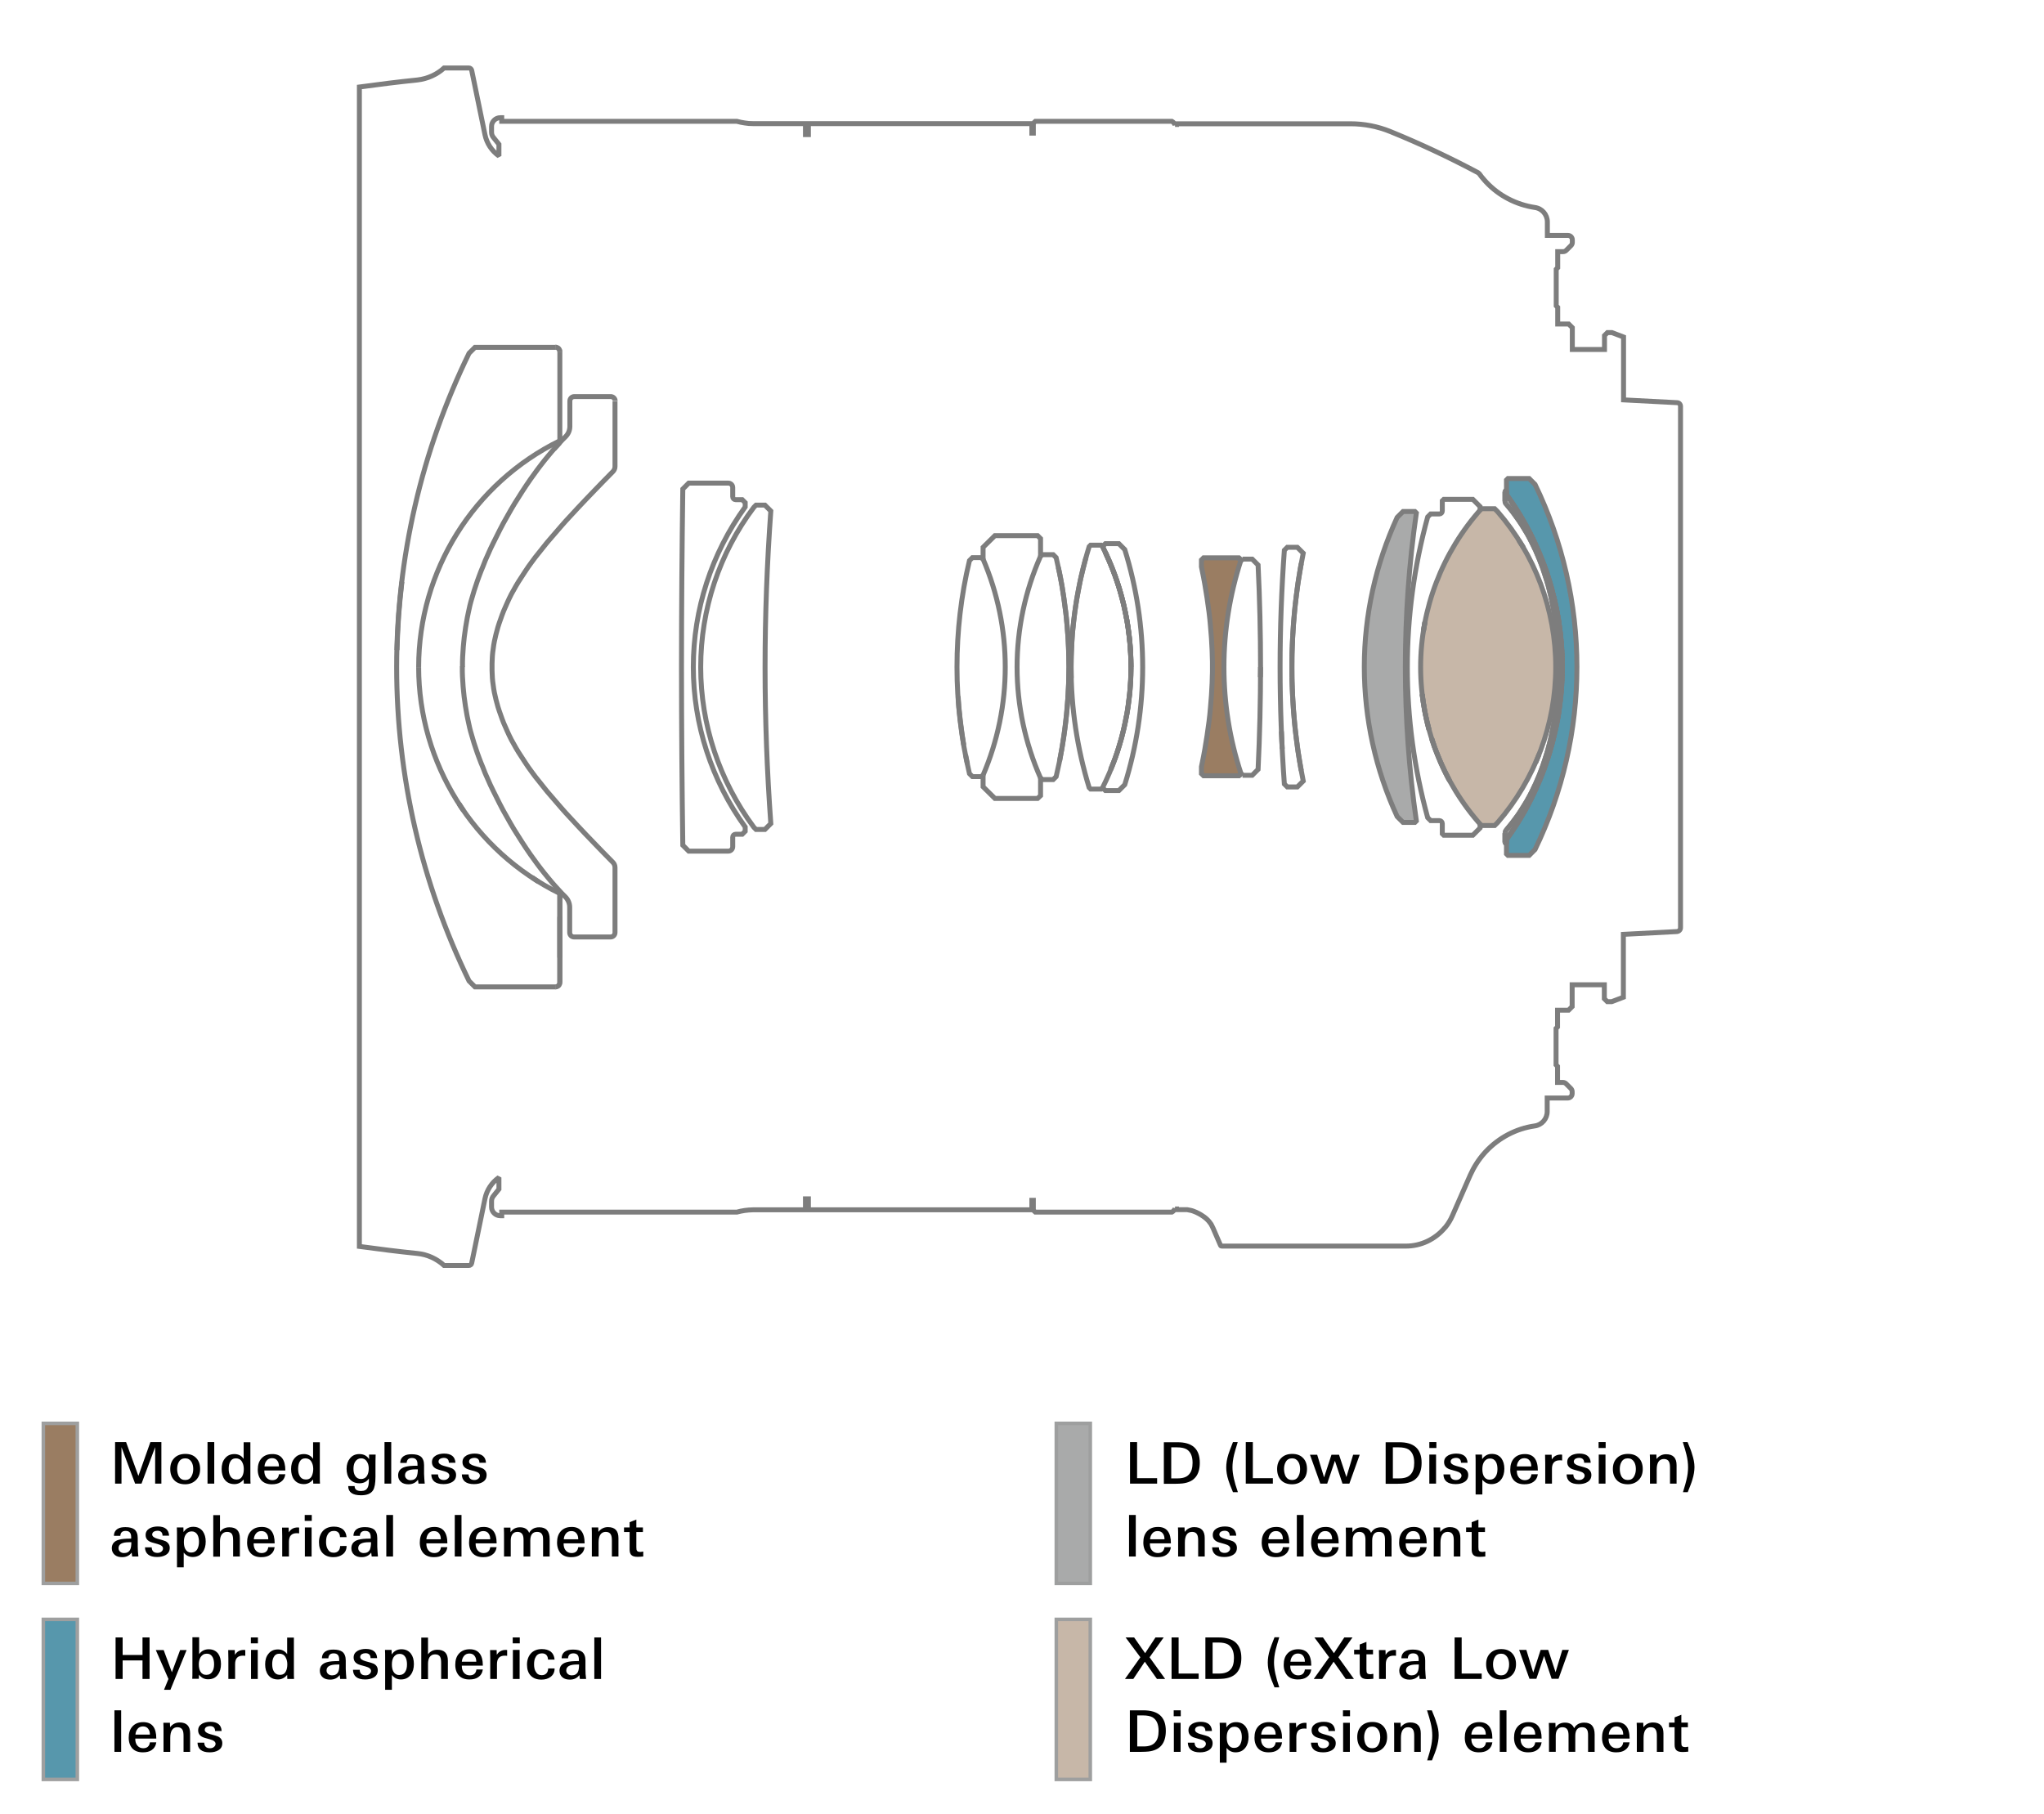 <?xml version="1.0" encoding="utf-8"?>
<!-- Generator: Adobe Illustrator 21.0.2, SVG Export Plug-In . SVG Version: 6.00 Build 0)  -->
<svg version="1.1" xmlns="http://www.w3.org/2000/svg" xmlns:xlink="http://www.w3.org/1999/xlink" x="0px" y="0px"
	 viewBox="0 0 1245 1105" style="enable-background:new 0 0 1245 1105;" xml:space="preserve">
<style type="text/css">
	.st0{fill:#A9AAAA;stroke:#9E9F9F;stroke-width:2.154;stroke-miterlimit:2;}
	.st1{fill:#C7B7A8;stroke:#9E9F9F;stroke-width:2.154;stroke-miterlimit:2;}
	.st2{fill:#9A7D62;stroke:#9E9F9F;stroke-width:2.154;stroke-miterlimit:2;}
	.st3{fill:#5797AC;stroke:#9E9F9F;stroke-width:2.154;stroke-miterlimit:2;}
	.st4{fill:#C7B7A8;}
	.st5{fill:#5797AC;}
	.st6{fill:#9A7D62;stroke:#7D7D7D;stroke-width:3.014;stroke-miterlimit:2;}
	.st7{fill:none;stroke:#7D7D7D;stroke-width:3.014;stroke-miterlimit:2;}
	.st8{fill:#A9AAAA;stroke:#7D7D7D;stroke-width:3.014;stroke-miterlimit:2;}
	.st9{fill:none;}
</style>
<g id="Layer_1">
	<rect x="643.4" y="867.1" class="st0" width="20.7" height="97.5"/>
	<rect x="643.4" y="986.5" class="st1" width="20.7" height="97.5"/>
	<rect x="26.4" y="867.1" class="st2" width="20.7" height="97.5"/>
	<rect x="26.4" y="986.5" class="st3" width="20.7" height="97.5"/>
	<g id="ARC_102_">
	</g>
	<g id="LINE_178_">
	</g>
	<g id="ARC_103_">
	</g>
	<g id="LINE_181_">
	</g>
	<g id="LINE_204_">
	</g>
	<g id="LWPOLYLINE_1_">
	</g>
	<g id="LWPOLYLINE_2_">
	</g>
	<g id="ARC_17_">
	</g>
	<g id="LINE_6_">
	</g>
	<g id="LINE_9_">
	</g>
	<g id="LINE_10_">
	</g>
	<g id="ARC_13_">
	</g>
	<g id="LINE_867_">
	</g>
	<g>
		<path class="st4" d="M902.3,502.9h8.1l1.8-1.8l0,0c22.8-26.3,35.4-59.9,35.4-94.7c0-34.8-12.6-68.5-35.4-94.7l-1.8-1.8h-8.1
			c0,0-21.8,21.6-32.8,62.5s2.8,78.9,7.3,90.8S897.6,498.4,902.3,502.9z"/>
		<path class="st5" d="M917.9,301.4v-8.9l0.9-0.9h12.9l3.6,3.6c16.8,34.7,25.5,72.7,25.5,111.2c0,38.5-8.7,76.5-25.5,111.2l-3.6,3.6
			h-12.9l-0.9-0.9v-8.9c0,0,34.5-52.9,33.8-95.1c0,0,2.4-24.5-4.3-49.5C940.7,341.8,932.1,323.2,917.9,301.4z"/>
		<path class="st6" d="M745.5,406.4c0,22.1,3.5,44,10.4,64.9l-1.3,1.3h-21.5l-1.3-1.3v-4.2l0.6-3l0.6-3l0.8-4.3l0.7-4.3l0.7-4.3
			l0.6-4.3l0.6-4.3l0.5-4.3l0.4-4.4l0.3-3.7l0.3-3.7l0.2-3.7l0.2-3.7l0.1-3.7l0.1-3.1l0-3.1l0-3.1l-0.1-3.1l-0.1-3.7l-0.2-3.7
			l-0.2-3.7l-0.3-3.7l-0.3-3.7l-0.4-4.4l-0.5-4.3l-0.6-4.3l-0.6-4.3l-0.7-4.3l-0.7-4.3l-0.8-4.3l-0.6-3l-0.6-3v-4.2l1.3-1.3h21.5
			l1.3,1.3C749,362.4,745.5,384.3,745.5,406.4"/>
		<line class="st7" x1="598.8" y1="340.6" x2="597.9" y2="339.7"/>
		<line class="st7" x1="598.8" y1="472.2" x2="597.9" y2="473.1"/>
		<path class="st7" d="M598.8,472.2c8.9-20.8,13.5-43.2,13.5-65.8c0-22.6-4.6-45-13.5-65.8"/>
		<line class="st7" x1="633.8" y1="338.8" x2="634.7" y2="337.9"/>
		<line class="st7" x1="633.8" y1="474" x2="634.7" y2="474.9"/>
		<path class="st7" d="M633.8,338.8c-9.4,21.3-14.3,44.3-14.3,67.6c0,23.3,4.9,46.3,14.3,67.6"/>
		<path class="st7" d="M688.9,406.4c0-25.5-5.9-50.6-17.3-73.4"/>
		<line class="st7" x1="755.9" y1="341.4" x2="754.6" y2="340.1"/>
		<line class="st7" x1="755.9" y1="471.3" x2="754.6" y2="472.6"/>
		<line class="st7" x1="755.9" y1="341.4" x2="756.8" y2="340.6"/>
		<line class="st7" x1="755.9" y1="471.3" x2="756.8" y2="472.2"/>
		<path class="st7" d="M902.3,309.9c-23.8,26.5-37,60.9-37,96.5c0,35.6,13.2,70,37,96.5"/>
		<polyline class="st7" points="949.4,406.4 949.3,403.7 949.3,401 949.2,398.4 949.1,395.7 948.9,392.2 948.6,388.6 948.3,385.1 
			947.8,381.6 947.4,378 946.8,374.5 946.2,371 945.9,369.3 945.6,367.5 945.1,365.2 944.6,362.9 944,360.6 943.3,357.7 
			942.5,354.9 941.6,352 940.7,349.2 939.8,346.4 938.8,343.6 937.7,340.8 936.5,338 935.3,335.2 934.6,333.8 934,332.4 
			933.3,331.1 932.6,329.7 931.7,327.9 930.7,326.1 929.7,324.4 928.3,322.1 926.9,319.8 925.5,317.6 923.9,315.4 922.4,313.2 
			920.8,311.1 919.1,309 917.4,307 		"/>
		<path class="st7" d="M916.7,305.3c0,0.6,0.2,1.3,0.6,1.7"/>
		<line class="st7" x1="916.7" y1="299.6" x2="916.7" y2="305.3"/>
		<path class="st7" d="M917.6,298.7c-0.5,0-0.9,0.4-0.9,0.9"/>
		<line class="st7" x1="917.6" y1="298.7" x2="917.6" y2="301.4"/>
		<path class="st7" d="M951.6,406.4c0-37.7-11.9-74.4-33.9-105"/>
		<path class="st7" d="M917.6,511.3c22.1-30.5,33.9-67.3,33.9-105"/>
		<line class="st7" x1="917.6" y1="511.3" x2="917.6" y2="514"/>
		<path class="st7" d="M916.7,513.1c0,0.5,0.4,0.9,0.9,0.9"/>
		<line class="st7" x1="916.7" y1="507.5" x2="916.7" y2="513.1"/>
		<path class="st7" d="M917.4,505.7c-0.4,0.5-0.6,1.1-0.6,1.7"/>
		<polyline class="st7" points="949.4,406.4 949.3,409 949.3,411.7 949.2,414.4 949.1,417 948.9,420.6 948.6,424.1 948.3,427.7 
			947.8,431.2 947.4,434.7 946.8,438.2 946.2,441.7 945.9,443.5 945.6,445.2 945.1,447.6 944.6,449.9 944,452.2 943.3,455 
			942.5,457.9 941.6,460.7 940.7,463.6 939.8,466.4 938.8,469.1 937.7,472 936.5,474.8 935.3,477.6 934.6,479 934,480.3 
			933.3,481.7 932.6,483.1 931.7,484.9 930.7,486.6 929.7,488.4 928.3,490.7 926.9,492.9 925.5,495.2 923.9,497.4 922.4,499.5 
			920.8,501.6 919.1,503.7 917.4,505.7 		"/>
		<path class="st7" d="M917.6,511.3c22.1-30.5,33.9-67.3,33.9-105"/>
		<path class="st7" d="M951.6,406.4c0-37.7-11.9-74.4-33.9-105"/>
		<path class="st7" d="M426.8,406.4c0-35.1,11.3-69.3,32.4-97.4l1.3-1.3h5.4l3.6,3.6c-2.3,31.7-3.5,63.4-3.5,95.2
			c0,31.8,1.2,63.5,3.5,95.2l-3.6,3.6h-5.4l-1.3-1.3C438.2,475.7,426.8,441.5,426.8,406.4"/>
		<line class="st7" x1="597.9" y1="339.7" x2="598.1" y2="339.8"/>
		<line class="st7" x1="598.1" y1="339.8" x2="598.2" y2="339.9"/>
		<line class="st7" x1="598.2" y1="339.9" x2="598.3" y2="340"/>
		<line class="st7" x1="598.3" y1="340" x2="598.5" y2="340.2"/>
		<line class="st7" x1="598.5" y1="340.2" x2="598.6" y2="340.3"/>
		<line class="st7" x1="598.6" y1="340.3" x2="598.7" y2="340.4"/>
		<line class="st7" x1="598.7" y1="340.4" x2="598.8" y2="340.6"/>
		<line class="st7" x1="598.8" y1="472.2" x2="598.7" y2="472.3"/>
		<line class="st7" x1="598.7" y1="472.3" x2="598.6" y2="472.5"/>
		<line class="st7" x1="598.6" y1="472.5" x2="598.5" y2="472.6"/>
		<line class="st7" x1="598.5" y1="472.6" x2="598.3" y2="472.7"/>
		<line class="st7" x1="598.3" y1="472.7" x2="598.2" y2="472.8"/>
		<line class="st7" x1="598.2" y1="472.8" x2="598.1" y2="473"/>
		<line class="st7" x1="598.1" y1="473" x2="597.9" y2="473.1"/>
		<path class="st7" d="M597.9,473.1h-5.6l-1.8-1.8c-5-21.3-7.6-43.1-7.6-64.9c0-21.9,2.5-43.7,7.6-64.9l1.8-1.8h5.6"/>
		<line class="st7" x1="589.3" y1="465.5" x2="588.1" y2="459.7"/>
		<line class="st7" x1="587" y1="453.8" x2="586.1" y2="447.9"/>
		<line class="st7" x1="586.1" y1="447.9" x2="585.3" y2="442"/>
		<line class="st7" x1="585.3" y1="442" x2="584.6" y2="436.1"/>
		<line class="st7" x1="584.6" y1="436.1" x2="584" y2="430.2"/>
		<line class="st7" x1="584" y1="430.2" x2="583.6" y2="424.2"/>
		<polyline class="st7" points="633.8,338.8 633.8,328.1 632,326.3 606,326.3 598.8,333.4 598.8,340.6 		"/>
		<polyline class="st7" points="633.8,474 633.8,484.7 632,486.4 606,486.4 598.8,479.3 598.8,472.2 		"/>
		<line class="st7" x1="633.8" y1="338.8" x2="633.9" y2="338.6"/>
		<line class="st7" x1="633.9" y1="338.6" x2="634" y2="338.5"/>
		<line class="st7" x1="634" y1="338.5" x2="634.2" y2="338.4"/>
		<line class="st7" x1="634.2" y1="338.4" x2="634.3" y2="338.3"/>
		<line class="st7" x1="634.3" y1="338.3" x2="634.4" y2="338.1"/>
		<line class="st7" x1="634.4" y1="338.1" x2="634.6" y2="338"/>
		<line class="st7" x1="634.6" y1="338" x2="634.7" y2="337.9"/>
		<path class="st7" d="M634.7,337.9h6.8l1.8,1.8c5.2,21.9,7.8,44.3,7.8,66.7"/>
		<line class="st7" x1="644.6" y1="345.6" x2="645.9" y2="351.6"/>
		<line class="st7" x1="645.9" y1="351.6" x2="647" y2="357.7"/>
		<line class="st7" x1="647" y1="357.7" x2="647.9" y2="363.7"/>
		<line class="st7" x1="647.9" y1="363.7" x2="648.7" y2="369.8"/>
		<line class="st7" x1="648.7" y1="369.8" x2="649.5" y2="375.8"/>
		<line class="st7" x1="649.5" y1="375.8" x2="650" y2="381.9"/>
		<line class="st7" x1="650" y1="381.9" x2="650.5" y2="388"/>
		<line class="st7" x1="650.5" y1="388" x2="650.8" y2="394.1"/>
		<line class="st7" x1="650.8" y1="394.1" x2="651" y2="400.3"/>
		<line class="st7" x1="651" y1="400.3" x2="651.1" y2="406.4"/>
		<line class="st7" x1="651.1" y1="406.4" x2="650.9" y2="416"/>
		<line class="st7" x1="650.9" y1="416" x2="650.4" y2="425.6"/>
		<line class="st7" x1="650.4" y1="425.6" x2="649.6" y2="435.2"/>
		<line class="st7" x1="649.6" y1="435.2" x2="648.5" y2="444.7"/>
		<line class="st7" x1="648.5" y1="444.7" x2="647.1" y2="454.2"/>
		<line class="st7" x1="647.1" y1="454.2" x2="645.4" y2="463.7"/>
		<path class="st7" d="M634.7,474.9l6.8,0l1.8-1.8c5.2-21.9,7.8-44.3,7.8-66.7"/>
		<line class="st7" x1="634.7" y1="474.9" x2="634.6" y2="474.7"/>
		<line class="st7" x1="634.6" y1="474.7" x2="634.4" y2="474.6"/>
		<line class="st7" x1="634.4" y1="474.6" x2="634.3" y2="474.5"/>
		<line class="st7" x1="634.3" y1="474.5" x2="634.2" y2="474.4"/>
		<line class="st7" x1="634.2" y1="474.4" x2="634" y2="474.2"/>
		<line class="st7" x1="634" y1="474.2" x2="633.9" y2="474.1"/>
		<line class="st7" x1="633.9" y1="474.1" x2="633.8" y2="474"/>
		<line class="st7" x1="652.4" y1="406.4" x2="652.5" y2="399.6"/>
		<line class="st7" x1="652.5" y1="399.6" x2="652.8" y2="392.8"/>
		<line class="st7" x1="652.8" y1="392.8" x2="653.2" y2="386.1"/>
		<line class="st7" x1="653.2" y1="386.1" x2="653.9" y2="379.3"/>
		<line class="st7" x1="653.9" y1="379.3" x2="654.7" y2="372.6"/>
		<line class="st7" x1="654.7" y1="372.6" x2="655.7" y2="365.9"/>
		<line class="st7" x1="655.7" y1="365.9" x2="656.9" y2="359.3"/>
		<line class="st7" x1="656.9" y1="359.3" x2="658.2" y2="352.6"/>
		<line class="st7" x1="658.2" y1="352.6" x2="659.8" y2="346"/>
		<line class="st7" x1="659.8" y1="346" x2="661.5" y2="339.5"/>
		<path class="st7" d="M688.9,406.4c0-25.5-5.9-50.6-17.3-73.4l-0.9-0.9h-6.4l-0.9,0.9c-7.3,23.8-11,48.5-11,73.4"/>
		<line class="st7" x1="673.3" y1="336.6" x2="674.9" y2="340.2"/>
		<line class="st7" x1="674.9" y1="340.2" x2="676.5" y2="343.9"/>
		<line class="st7" x1="676.5" y1="343.9" x2="678" y2="347.6"/>
		<line class="st7" x1="678" y1="347.6" x2="679.4" y2="351.4"/>
		<line class="st7" x1="679.4" y1="351.4" x2="680.7" y2="355.2"/>
		<line class="st7" x1="680.7" y1="355.2" x2="681.9" y2="359"/>
		<line class="st7" x1="681.9" y1="359" x2="683" y2="362.9"/>
		<line class="st7" x1="683" y1="362.9" x2="684" y2="366.7"/>
		<line class="st7" x1="684" y1="366.7" x2="684.9" y2="370.6"/>
		<line class="st7" x1="684.9" y1="370.6" x2="685.7" y2="374.5"/>
		<line class="st7" x1="685.7" y1="374.5" x2="686.5" y2="378.5"/>
		<line class="st7" x1="686.5" y1="378.5" x2="687.1" y2="382.4"/>
		<line class="st7" x1="687.1" y1="382.4" x2="687.6" y2="386.4"/>
		<line class="st7" x1="687.6" y1="386.4" x2="688.1" y2="390.4"/>
		<line class="st7" x1="688.1" y1="390.4" x2="688.4" y2="394.4"/>
		<line class="st7" x1="688.4" y1="394.4" x2="688.7" y2="398.4"/>
		<line class="st7" x1="688.7" y1="398.4" x2="688.8" y2="402.4"/>
		<line class="st7" x1="688.8" y1="402.4" x2="688.9" y2="406.4"/>
		<line class="st7" x1="688.9" y1="406.4" x2="688.8" y2="410.4"/>
		<line class="st7" x1="688.8" y1="410.4" x2="688.7" y2="414.4"/>
		<line class="st7" x1="688.7" y1="414.4" x2="688.4" y2="418.4"/>
		<line class="st7" x1="688.4" y1="418.4" x2="688.1" y2="422.4"/>
		<line class="st7" x1="688.1" y1="422.4" x2="687.6" y2="426.3"/>
		<line class="st7" x1="687.6" y1="426.3" x2="687.1" y2="430.3"/>
		<line class="st7" x1="687.1" y1="430.3" x2="686.5" y2="434.3"/>
		<line class="st7" x1="686.5" y1="434.3" x2="685.7" y2="438.2"/>
		<line class="st7" x1="685.7" y1="438.2" x2="684.9" y2="442.1"/>
		<line class="st7" x1="684.9" y1="442.1" x2="684" y2="446"/>
		<line class="st7" x1="684" y1="446" x2="683" y2="449.9"/>
		<line class="st7" x1="683" y1="449.9" x2="681.9" y2="453.7"/>
		<line class="st7" x1="681.9" y1="453.7" x2="680.7" y2="457.6"/>
		<line class="st7" x1="680.7" y1="457.6" x2="679.4" y2="461.4"/>
		<line class="st7" x1="679.4" y1="461.4" x2="678" y2="465.1"/>
		<line class="st7" x1="678" y1="465.1" x2="676.5" y2="468.8"/>
		<path class="st7" d="M652.4,406.4c0,24.9,3.7,49.6,11,73.4l0.9,0.9h6.4l0.9-0.9c11.4-22.8,17.3-47.9,17.3-73.4"/>
		<line class="st7" x1="652.5" y1="413.1" x2="652.4" y2="406.4"/>
		<line class="st7" x1="688.9" y1="406.4" x2="688.8" y2="402.4"/>
		<line class="st7" x1="688.8" y1="402.4" x2="688.7" y2="398.4"/>
		<line class="st7" x1="688.7" y1="398.4" x2="688.4" y2="394.4"/>
		<line class="st7" x1="688.4" y1="394.4" x2="688.1" y2="390.4"/>
		<line class="st7" x1="688.1" y1="390.4" x2="687.6" y2="386.4"/>
		<line class="st7" x1="687.6" y1="386.4" x2="687.1" y2="382.4"/>
		<line class="st7" x1="687.1" y1="382.4" x2="686.5" y2="378.5"/>
		<line class="st7" x1="686.5" y1="378.5" x2="685.7" y2="374.5"/>
		<line class="st7" x1="685.7" y1="374.5" x2="684.9" y2="370.6"/>
		<line class="st7" x1="684.9" y1="370.6" x2="684" y2="366.7"/>
		<line class="st7" x1="684" y1="366.7" x2="683" y2="362.9"/>
		<line class="st7" x1="683" y1="362.9" x2="681.9" y2="359"/>
		<line class="st7" x1="681.9" y1="359" x2="680.7" y2="355.2"/>
		<line class="st7" x1="680.7" y1="355.2" x2="679.4" y2="351.4"/>
		<line class="st7" x1="679.4" y1="351.4" x2="678" y2="347.6"/>
		<line class="st7" x1="678" y1="347.6" x2="676.5" y2="343.9"/>
		<line class="st7" x1="676.5" y1="343.9" x2="674.9" y2="340.2"/>
		<line class="st7" x1="674.9" y1="340.2" x2="673.3" y2="336.6"/>
		<line class="st7" x1="671.5" y1="333" x2="671.8" y2="332.7"/>
		<line class="st7" x1="671.8" y1="332.7" x2="672.1" y2="332.5"/>
		<line class="st7" x1="672.1" y1="332.5" x2="672.3" y2="332.2"/>
		<path class="st7" d="M671.5,479.8l1.8,1.8h8.2l3.6-3.6c7.2-23.2,10.9-47.3,10.9-71.6c0-24.3-3.7-48.4-10.9-71.6l-3.6-3.6h-8.2
			l-1.8,1.8"/>
		<line class="st7" x1="676.5" y1="468.8" x2="678" y2="465.1"/>
		<line class="st7" x1="678" y1="465.1" x2="679.4" y2="461.4"/>
		<line class="st7" x1="679.4" y1="461.4" x2="680.7" y2="457.6"/>
		<line class="st7" x1="680.7" y1="457.6" x2="681.9" y2="453.7"/>
		<line class="st7" x1="681.9" y1="453.7" x2="683" y2="449.9"/>
		<line class="st7" x1="683" y1="449.9" x2="684" y2="446"/>
		<line class="st7" x1="684" y1="446" x2="684.9" y2="442.1"/>
		<line class="st7" x1="684.9" y1="442.1" x2="685.7" y2="438.2"/>
		<line class="st7" x1="685.7" y1="438.2" x2="686.5" y2="434.3"/>
		<line class="st7" x1="686.5" y1="434.3" x2="687.1" y2="430.3"/>
		<line class="st7" x1="687.1" y1="430.3" x2="687.6" y2="426.3"/>
		<line class="st7" x1="687.6" y1="426.3" x2="688.1" y2="422.4"/>
		<line class="st7" x1="688.1" y1="422.4" x2="688.4" y2="418.4"/>
		<line class="st7" x1="688.4" y1="418.4" x2="688.7" y2="414.4"/>
		<line class="st7" x1="688.7" y1="414.4" x2="688.8" y2="410.4"/>
		<line class="st7" x1="688.8" y1="410.4" x2="688.9" y2="406.4"/>
		<line class="st7" x1="754.6" y1="340.1" x2="754.8" y2="340.3"/>
		<line class="st7" x1="754.8" y1="340.3" x2="755" y2="340.5"/>
		<line class="st7" x1="755" y1="340.5" x2="755.2" y2="340.7"/>
		<line class="st7" x1="755.2" y1="340.7" x2="755.4" y2="340.9"/>
		<line class="st7" x1="755.4" y1="340.9" x2="755.6" y2="341.1"/>
		<line class="st7" x1="755.6" y1="341.1" x2="755.8" y2="341.3"/>
		<line class="st7" x1="755.8" y1="341.3" x2="755.9" y2="341.4"/>
		<line class="st7" x1="755.9" y1="471.3" x2="755.8" y2="471.5"/>
		<line class="st7" x1="755.8" y1="471.5" x2="755.6" y2="471.7"/>
		<line class="st7" x1="755.6" y1="471.7" x2="755.4" y2="471.9"/>
		<line class="st7" x1="755.4" y1="471.9" x2="755.2" y2="472.1"/>
		<line class="st7" x1="755.2" y1="472.1" x2="755" y2="472.3"/>
		<line class="st7" x1="755" y1="472.3" x2="754.8" y2="472.5"/>
		<line class="st7" x1="754.8" y1="472.5" x2="754.6" y2="472.6"/>
		<line class="st7" x1="755.9" y1="341.4" x2="756.1" y2="341.3"/>
		<line class="st7" x1="756.1" y1="341.3" x2="756.2" y2="341.2"/>
		<line class="st7" x1="756.2" y1="341.2" x2="756.3" y2="341.1"/>
		<line class="st7" x1="756.3" y1="341.1" x2="756.4" y2="340.9"/>
		<line class="st7" x1="756.4" y1="340.9" x2="756.6" y2="340.8"/>
		<line class="st7" x1="756.6" y1="340.8" x2="756.7" y2="340.7"/>
		<line class="st7" x1="756.7" y1="340.7" x2="756.8" y2="340.6"/>
		<path class="st7" d="M756.8,340.6h5.9l3.6,3.6c1,20.7,1.5,41.5,1.5,62.3"/>
		<line class="st7" x1="767.8" y1="406.4" x2="767.7" y2="412.5"/>
		<path class="st7" d="M767.8,406.4c0,20.8-0.5,41.5-1.5,62.3l-3.6,3.6h-5.9h5.9"/>
		<line class="st7" x1="756.8" y1="472.2" x2="756.7" y2="472.1"/>
		<line class="st7" x1="756.7" y1="472.1" x2="756.6" y2="471.9"/>
		<line class="st7" x1="756.6" y1="471.9" x2="756.4" y2="471.8"/>
		<line class="st7" x1="756.4" y1="471.8" x2="756.3" y2="471.7"/>
		<line class="st7" x1="756.3" y1="471.7" x2="756.2" y2="471.6"/>
		<line class="st7" x1="756.2" y1="471.6" x2="756.1" y2="471.4"/>
		<line class="st7" x1="756.1" y1="471.4" x2="755.9" y2="471.3"/>
		<line class="st7" x1="792.6" y1="343.2" x2="791.5" y2="349.5"/>
		<line class="st7" x1="791.5" y1="349.5" x2="790.5" y2="355.8"/>
		<line class="st7" x1="790.5" y1="355.8" x2="789.7" y2="362.1"/>
		<line class="st7" x1="789.7" y1="362.1" x2="788.9" y2="368.4"/>
		<line class="st7" x1="788.9" y1="368.4" x2="788.3" y2="374.7"/>
		<line class="st7" x1="788.3" y1="374.7" x2="787.8" y2="381"/>
		<line class="st7" x1="787.8" y1="381" x2="787.4" y2="387.3"/>
		<line class="st7" x1="787.4" y1="387.3" x2="787.1" y2="393.7"/>
		<line class="st7" x1="787.1" y1="393.7" x2="786.9" y2="400"/>
		<line class="st7" x1="786.9" y1="400" x2="786.9" y2="406.4"/>
		<line class="st7" x1="786.9" y1="406.4" x2="786.9" y2="412.7"/>
		<line class="st7" x1="786.9" y1="412.7" x2="787.1" y2="419.1"/>
		<line class="st7" x1="787.1" y1="419.1" x2="787.4" y2="425.4"/>
		<line class="st7" x1="787.4" y1="425.4" x2="787.8" y2="431.7"/>
		<line class="st7" x1="787.8" y1="431.7" x2="788.3" y2="438.1"/>
		<line class="st7" x1="788.3" y1="438.1" x2="788.9" y2="444.4"/>
		<line class="st7" x1="788.9" y1="444.4" x2="789.7" y2="450.7"/>
		<line class="st7" x1="789.7" y1="450.7" x2="790.5" y2="457"/>
		<line class="st7" x1="790.5" y1="457" x2="791.5" y2="463.3"/>
		<line class="st7" x1="791.5" y1="463.3" x2="792.6" y2="469.5"/>
		<path class="st7" d="M786.9,406.4c0,23.3,2.3,46.5,6.9,69.4l-3.6,3.6l-6.1,0l-1.8-1.8c-1.7-23.7-2.6-47.4-2.6-71.2
			s0.9-47.5,2.6-71.2l1.8-1.8h6.1l3.6,3.6C789.2,359.8,786.9,383.1,786.9,406.4"/>
		<line class="st7" x1="781" y1="456.2" x2="780.5" y2="445.5"/>
		<path class="st8" d="M851,315.2l3.6-3.6h7.2l0.9,0.9c-4.5,31.1-6.7,62.4-6.7,93.8c0,31.4,2.2,62.8,6.7,93.8l-0.9,0.9h-7.2
			l-3.6-3.6c-13.2-28.6-20-59.7-20-91.2S837.9,343.8,851,315.2z"/>
		<line class="st7" x1="867.9" y1="379" x2="867" y2="384.5"/>
		<line class="st7" x1="866.2" y1="422.8" x2="867" y2="428.3"/>
		<line class="st7" x1="867" y1="428.3" x2="867.9" y2="433.7"/>
		<line class="st7" x1="867.9" y1="433.7" x2="869.1" y2="439.1"/>
		<line class="st7" x1="869.1" y1="439.1" x2="870.4" y2="444.4"/>
		<line class="st7" x1="872" y1="449.7" x2="873.7" y2="454.9"/>
		<line class="st7" x1="873.7" y1="454.9" x2="875.7" y2="460.1"/>
		<line class="st7" x1="875.7" y1="460.1" x2="877.8" y2="465.1"/>
		<line class="st7" x1="877.8" y1="465.1" x2="880.1" y2="470.1"/>
		<line class="st7" x1="880.1" y1="470.1" x2="882.6" y2="475"/>
		<path class="st7" d="M901.5,310.8v-2.2l-4.4-4.4h-17.7l-0.9,0.9v6.2c0,1-0.8,1.8-1.8,1.8h-5.3l-1.8,1.8
			c-8.2,29.9-12.4,60.7-12.4,91.6s4.2,61.8,12.4,91.6l1.8,1.8l5.3,0c1,0,1.8,0.8,1.8,1.8v6.2l0.9,0.9h17.7l4.4-4.4V502"/>
		<line class="st7" x1="867" y1="384.2" x2="868" y2="378.7"/>
		<line class="st7" x1="925.1" y1="329.1" x2="928" y2="333.7"/>
		<line class="st7" x1="937.5" y1="459.5" x2="935.4" y2="464.5"/>
		<path class="st7" d="M902.3,502.9h8.1l1.8-1.8l0,0c22.8-26.3,35.4-59.9,35.4-94.7c0-34.8-12.6-68.5-35.4-94.7l-1.8-1.8h-8.1"/>
		<line class="st7" x1="883" y1="475.7" x2="880.5" y2="470.8"/>
		<line class="st7" x1="880.5" y1="470.8" x2="878.1" y2="465.8"/>
		<line class="st7" x1="878.1" y1="465.8" x2="875.9" y2="460.6"/>
		<line class="st7" x1="875.9" y1="460.6" x2="873.9" y2="455.5"/>
		<line class="st7" x1="873.9" y1="455.5" x2="872.1" y2="450.2"/>
		<line class="st7" x1="870.5" y1="444.9" x2="869.1" y2="439.5"/>
		<line class="st7" x1="869.1" y1="439.5" x2="868" y2="434"/>
		<line class="st7" x1="868" y1="434" x2="867" y2="428.5"/>
		<line class="st7" x1="867" y1="428.5" x2="866.3" y2="423"/>
		<line class="st7" x1="949.4" y1="406.4" x2="949.3" y2="400.8"/>
		<line class="st7" x1="949.3" y1="400.8" x2="949.1" y2="395.2"/>
		<line class="st7" x1="949.1" y1="395.2" x2="948.7" y2="389.6"/>
		<line class="st7" x1="948.7" y1="389.6" x2="948.1" y2="384"/>
		<line class="st7" x1="948.1" y1="384" x2="947.4" y2="378.4"/>
		<line class="st7" x1="947.4" y1="378.4" x2="946.6" y2="372.9"/>
		<line class="st7" x1="946.6" y1="372.9" x2="945.5" y2="367.4"/>
		<line class="st7" x1="945.5" y1="367.4" x2="944.3" y2="361.9"/>
		<line class="st7" x1="944.3" y1="361.9" x2="942.9" y2="356.4"/>
		<line class="st7" x1="942.9" y1="356.4" x2="941.3" y2="351.1"/>
		<line class="st7" x1="941.3" y1="351.1" x2="939.5" y2="345.7"/>
		<line class="st7" x1="939.5" y1="345.7" x2="937.5" y2="340.5"/>
		<line class="st7" x1="937.5" y1="340.5" x2="935.3" y2="335.3"/>
		<line class="st7" x1="935.3" y1="335.3" x2="932.9" y2="330.3"/>
		<line class="st7" x1="932.9" y1="330.3" x2="930.3" y2="325.3"/>
		<line class="st7" x1="930.3" y1="325.3" x2="927.4" y2="320.5"/>
		<line class="st7" x1="927.4" y1="320.5" x2="924.3" y2="315.9"/>
		<line class="st7" x1="924.3" y1="315.9" x2="920.9" y2="311.3"/>
		<line class="st7" x1="920.9" y1="311.3" x2="917.4" y2="307"/>
		<line class="st7" x1="917.4" y1="307" x2="917.3" y2="306.9"/>
		<line class="st7" x1="917.3" y1="306.9" x2="917.2" y2="306.7"/>
		<line class="st7" x1="917.2" y1="306.7" x2="917.1" y2="306.6"/>
		<line class="st7" x1="917.1" y1="306.6" x2="917" y2="306.4"/>
		<line class="st7" x1="917" y1="306.4" x2="916.9" y2="306.3"/>
		<line class="st7" x1="916.9" y1="306.3" x2="916.9" y2="306.1"/>
		<line class="st7" x1="916.9" y1="306.1" x2="916.8" y2="305.9"/>
		<line class="st7" x1="916.8" y1="305.9" x2="916.8" y2="305.8"/>
		<line class="st7" x1="916.8" y1="305.8" x2="916.8" y2="305.6"/>
		<line class="st7" x1="916.8" y1="305.6" x2="916.8" y2="305.4"/>
		<line class="st7" x1="916.8" y1="305.4" x2="916.7" y2="305.3"/>
		<line class="st7" x1="916.7" y1="305.3" x2="916.7" y2="299.6"/>
		<line class="st7" x1="916.7" y1="299.6" x2="916.7" y2="299.6"/>
		<line class="st7" x1="916.7" y1="299.6" x2="916.7" y2="299.6"/>
		<line class="st7" x1="916.7" y1="299.6" x2="916.8" y2="299.5"/>
		<line class="st7" x1="916.8" y1="299.5" x2="916.8" y2="299.5"/>
		<line class="st7" x1="916.8" y1="299.5" x2="916.8" y2="299.4"/>
		<line class="st7" x1="916.8" y1="299.4" x2="916.8" y2="299.4"/>
		<line class="st7" x1="916.8" y1="299.4" x2="916.8" y2="299.4"/>
		<line class="st7" x1="916.8" y1="299.4" x2="916.8" y2="299.3"/>
		<line class="st7" x1="916.8" y1="299.3" x2="916.8" y2="299.3"/>
		<line class="st7" x1="916.8" y1="299.3" x2="916.8" y2="299.2"/>
		<line class="st7" x1="916.8" y1="299.2" x2="916.9" y2="299.2"/>
		<line class="st7" x1="916.9" y1="299.2" x2="916.9" y2="299.2"/>
		<line class="st7" x1="916.9" y1="299.2" x2="916.9" y2="299.1"/>
		<line class="st7" x1="916.9" y1="299.1" x2="916.9" y2="299.1"/>
		<line class="st7" x1="916.9" y1="299.1" x2="916.9" y2="299.1"/>
		<line class="st7" x1="916.9" y1="299.1" x2="917" y2="299"/>
		<line class="st7" x1="917" y1="299" x2="917" y2="299"/>
		<line class="st7" x1="917" y1="299" x2="917" y2="299"/>
		<line class="st7" x1="917" y1="299" x2="917" y2="299"/>
		<line class="st7" x1="917" y1="299" x2="917.1" y2="298.9"/>
		<line class="st7" x1="917.1" y1="298.9" x2="917.1" y2="298.9"/>
		<line class="st7" x1="917.1" y1="298.9" x2="917.1" y2="298.9"/>
		<line class="st7" x1="917.1" y1="298.9" x2="917.2" y2="298.9"/>
		<line class="st7" x1="917.2" y1="298.9" x2="917.2" y2="298.9"/>
		<line class="st7" x1="917.2" y1="298.9" x2="917.2" y2="298.8"/>
		<line class="st7" x1="917.2" y1="298.8" x2="917.3" y2="298.8"/>
		<line class="st7" x1="917.3" y1="298.8" x2="917.3" y2="298.8"/>
		<line class="st7" x1="917.3" y1="298.8" x2="917.4" y2="298.8"/>
		<line class="st7" x1="917.4" y1="298.8" x2="917.4" y2="298.8"/>
		<line class="st7" x1="917.4" y1="298.8" x2="917.4" y2="298.8"/>
		<line class="st7" x1="917.4" y1="298.8" x2="917.5" y2="298.8"/>
		<line class="st7" x1="917.5" y1="298.8" x2="917.5" y2="298.8"/>
		<line class="st7" x1="917.5" y1="298.8" x2="917.6" y2="298.7"/>
		<line class="st7" x1="917.6" y1="298.7" x2="917.6" y2="298.7"/>
		<line class="st7" x1="917.6" y1="298.7" x2="917.6" y2="298.7"/>
		<line class="st7" x1="917.6" y1="298.7" x2="917.6" y2="301.4"/>
		<line class="st7" x1="917.6" y1="301.4" x2="921" y2="306.3"/>
		<line class="st7" x1="921" y1="306.3" x2="924.2" y2="311.2"/>
		<line class="st7" x1="924.2" y1="311.2" x2="927.3" y2="316.3"/>
		<line class="st7" x1="927.3" y1="316.3" x2="930.2" y2="321.4"/>
		<line class="st7" x1="930.2" y1="321.4" x2="932.9" y2="326.6"/>
		<line class="st7" x1="932.9" y1="326.6" x2="935.4" y2="332"/>
		<line class="st7" x1="935.4" y1="332" x2="937.8" y2="337.4"/>
		<line class="st7" x1="937.8" y1="337.4" x2="940" y2="342.9"/>
		<line class="st7" x1="940" y1="342.9" x2="942" y2="348.4"/>
		<line class="st7" x1="942" y1="348.4" x2="943.8" y2="354"/>
		<line class="st7" x1="943.8" y1="354" x2="945.4" y2="359.7"/>
		<line class="st7" x1="945.4" y1="359.7" x2="946.8" y2="365.4"/>
		<line class="st7" x1="946.8" y1="365.4" x2="948.1" y2="371.2"/>
		<line class="st7" x1="948.1" y1="371.2" x2="949.2" y2="377"/>
		<line class="st7" x1="949.2" y1="377" x2="950" y2="382.8"/>
		<line class="st7" x1="950" y1="382.8" x2="950.7" y2="388.7"/>
		<line class="st7" x1="950.7" y1="388.7" x2="951.2" y2="394.6"/>
		<line class="st7" x1="951.2" y1="394.6" x2="951.5" y2="400.5"/>
		<line class="st7" x1="951.5" y1="400.5" x2="951.6" y2="406.4"/>
		<line class="st7" x1="951.6" y1="406.4" x2="951.5" y2="412.3"/>
		<line class="st7" x1="951.5" y1="412.3" x2="951.2" y2="418.2"/>
		<line class="st7" x1="951.2" y1="418.2" x2="950.7" y2="424.1"/>
		<line class="st7" x1="950.7" y1="424.1" x2="950" y2="429.9"/>
		<line class="st7" x1="950" y1="429.9" x2="949.2" y2="435.8"/>
		<line class="st7" x1="949.2" y1="435.8" x2="948.1" y2="441.6"/>
		<line class="st7" x1="948.1" y1="441.6" x2="946.8" y2="447.3"/>
		<line class="st7" x1="946.8" y1="447.3" x2="945.4" y2="453"/>
		<line class="st7" x1="945.4" y1="453" x2="943.8" y2="458.7"/>
		<line class="st7" x1="943.8" y1="458.7" x2="942" y2="464.3"/>
		<line class="st7" x1="942" y1="464.3" x2="940" y2="469.9"/>
		<line class="st7" x1="940" y1="469.9" x2="937.8" y2="475.4"/>
		<line class="st7" x1="937.8" y1="475.4" x2="935.4" y2="480.8"/>
		<line class="st7" x1="935.4" y1="480.8" x2="932.9" y2="486.1"/>
		<line class="st7" x1="932.9" y1="486.1" x2="930.2" y2="491.4"/>
		<line class="st7" x1="930.2" y1="491.4" x2="927.3" y2="496.5"/>
		<line class="st7" x1="927.3" y1="496.5" x2="924.2" y2="501.6"/>
		<line class="st7" x1="924.2" y1="501.6" x2="921" y2="506.5"/>
		<line class="st7" x1="921" y1="506.5" x2="917.6" y2="511.3"/>
		<line class="st7" x1="917.6" y1="511.3" x2="917.6" y2="514"/>
		<line class="st7" x1="917.6" y1="514" x2="917.6" y2="514"/>
		<line class="st7" x1="917.6" y1="514" x2="917.6" y2="514"/>
		<line class="st7" x1="917.6" y1="514" x2="917.5" y2="514"/>
		<line class="st7" x1="917.5" y1="514" x2="917.5" y2="514"/>
		<line class="st7" x1="917.5" y1="514" x2="917.4" y2="514"/>
		<line class="st7" x1="917.4" y1="514" x2="917.4" y2="514"/>
		<line class="st7" x1="917.4" y1="514" x2="917.4" y2="514"/>
		<line class="st7" x1="917.4" y1="514" x2="917.3" y2="514"/>
		<line class="st7" x1="917.3" y1="514" x2="917.3" y2="513.9"/>
		<line class="st7" x1="917.3" y1="513.9" x2="917.2" y2="513.9"/>
		<line class="st7" x1="917.2" y1="513.9" x2="917.2" y2="513.9"/>
		<line class="st7" x1="917.2" y1="513.9" x2="917.2" y2="513.9"/>
		<line class="st7" x1="917.2" y1="513.9" x2="917.1" y2="513.9"/>
		<line class="st7" x1="917.1" y1="513.9" x2="917.1" y2="513.8"/>
		<line class="st7" x1="917.1" y1="513.8" x2="917.1" y2="513.8"/>
		<line class="st7" x1="917.1" y1="513.8" x2="917" y2="513.8"/>
		<line class="st7" x1="917" y1="513.8" x2="917" y2="513.8"/>
		<line class="st7" x1="917" y1="513.8" x2="917" y2="513.7"/>
		<line class="st7" x1="917" y1="513.7" x2="917" y2="513.7"/>
		<line class="st7" x1="917" y1="513.7" x2="916.9" y2="513.7"/>
		<line class="st7" x1="916.9" y1="513.7" x2="916.9" y2="513.6"/>
		<line class="st7" x1="916.9" y1="513.6" x2="916.9" y2="513.6"/>
		<line class="st7" x1="916.9" y1="513.6" x2="916.9" y2="513.6"/>
		<line class="st7" x1="916.9" y1="513.6" x2="916.9" y2="513.5"/>
		<line class="st7" x1="916.9" y1="513.5" x2="916.8" y2="513.5"/>
		<line class="st7" x1="916.8" y1="513.5" x2="916.8" y2="513.5"/>
		<line class="st7" x1="916.8" y1="513.5" x2="916.8" y2="513.4"/>
		<line class="st7" x1="916.8" y1="513.4" x2="916.8" y2="513.4"/>
		<line class="st7" x1="916.8" y1="513.4" x2="916.8" y2="513.4"/>
		<line class="st7" x1="916.8" y1="513.4" x2="916.8" y2="513.3"/>
		<line class="st7" x1="916.8" y1="513.3" x2="916.8" y2="513.3"/>
		<line class="st7" x1="916.8" y1="513.3" x2="916.8" y2="513.2"/>
		<line class="st7" x1="916.8" y1="513.2" x2="916.7" y2="513.2"/>
		<line class="st7" x1="916.7" y1="513.2" x2="916.7" y2="513.2"/>
		<line class="st7" x1="916.7" y1="513.2" x2="916.7" y2="513.1"/>
		<line class="st7" x1="916.7" y1="513.1" x2="916.7" y2="507.5"/>
		<line class="st7" x1="916.7" y1="507.5" x2="916.8" y2="507.3"/>
		<line class="st7" x1="916.8" y1="507.3" x2="916.8" y2="507.1"/>
		<line class="st7" x1="916.8" y1="507.1" x2="916.8" y2="507"/>
		<line class="st7" x1="916.8" y1="507" x2="916.8" y2="506.8"/>
		<line class="st7" x1="916.8" y1="506.8" x2="916.9" y2="506.6"/>
		<line class="st7" x1="916.9" y1="506.6" x2="916.9" y2="506.5"/>
		<line class="st7" x1="916.9" y1="506.5" x2="917" y2="506.3"/>
		<line class="st7" x1="917" y1="506.3" x2="917.1" y2="506.2"/>
		<line class="st7" x1="917.1" y1="506.2" x2="917.2" y2="506"/>
		<line class="st7" x1="917.2" y1="506" x2="917.3" y2="505.9"/>
		<line class="st7" x1="917.3" y1="505.9" x2="917.4" y2="505.7"/>
		<line class="st7" x1="917.4" y1="505.7" x2="920.9" y2="501.4"/>
		<line class="st7" x1="920.9" y1="501.4" x2="924.3" y2="496.9"/>
		<line class="st7" x1="924.3" y1="496.9" x2="927.4" y2="492.2"/>
		<line class="st7" x1="927.4" y1="492.2" x2="930.3" y2="487.4"/>
		<line class="st7" x1="930.3" y1="487.4" x2="932.9" y2="482.5"/>
		<line class="st7" x1="932.9" y1="482.5" x2="935.3" y2="477.4"/>
		<line class="st7" x1="935.3" y1="477.4" x2="937.5" y2="472.3"/>
		<line class="st7" x1="937.5" y1="472.3" x2="939.5" y2="467"/>
		<line class="st7" x1="939.5" y1="467" x2="941.3" y2="461.7"/>
		<line class="st7" x1="941.3" y1="461.7" x2="942.9" y2="456.3"/>
		<line class="st7" x1="942.9" y1="456.3" x2="944.3" y2="450.9"/>
		<line class="st7" x1="944.3" y1="450.9" x2="945.5" y2="445.4"/>
		<line class="st7" x1="945.5" y1="445.4" x2="946.6" y2="439.9"/>
		<line class="st7" x1="946.6" y1="439.9" x2="947.4" y2="434.3"/>
		<line class="st7" x1="947.4" y1="434.3" x2="948.1" y2="428.8"/>
		<line class="st7" x1="948.1" y1="428.8" x2="948.7" y2="423.2"/>
		<line class="st7" x1="948.7" y1="423.2" x2="949.1" y2="417.6"/>
		<line class="st7" x1="949.1" y1="417.6" x2="949.3" y2="412"/>
		<line class="st7" x1="949.3" y1="412" x2="949.4" y2="406.4"/>
		<line class="st7" x1="921" y1="506.5" x2="917.6" y2="511.3"/>
		<line class="st7" x1="921" y1="506.5" x2="924.2" y2="501.6"/>
		<line class="st7" x1="924.2" y1="501.6" x2="927.3" y2="496.5"/>
		<line class="st7" x1="927.3" y1="496.5" x2="930.2" y2="491.4"/>
		<line class="st7" x1="930.2" y1="491.4" x2="932.9" y2="486.1"/>
		<line class="st7" x1="932.9" y1="486.1" x2="935.4" y2="480.8"/>
		<line class="st7" x1="935.4" y1="480.8" x2="937.8" y2="475.4"/>
		<line class="st7" x1="937.8" y1="475.4" x2="940" y2="469.9"/>
		<line class="st7" x1="940" y1="469.9" x2="942" y2="464.3"/>
		<line class="st7" x1="942" y1="464.3" x2="943.8" y2="458.7"/>
		<line class="st7" x1="943.8" y1="458.7" x2="945.4" y2="453"/>
		<line class="st7" x1="945.4" y1="453" x2="946.8" y2="447.3"/>
		<line class="st7" x1="946.8" y1="447.3" x2="948.1" y2="441.6"/>
		<line class="st7" x1="948.1" y1="441.6" x2="949.2" y2="435.8"/>
		<line class="st7" x1="949.2" y1="435.8" x2="950" y2="429.9"/>
		<line class="st7" x1="950" y1="429.9" x2="950.7" y2="424.1"/>
		<line class="st7" x1="950.7" y1="424.1" x2="951.2" y2="418.2"/>
		<line class="st7" x1="951.2" y1="418.2" x2="951.5" y2="412.3"/>
		<line class="st7" x1="951.5" y1="412.3" x2="951.6" y2="406.4"/>
		<line class="st7" x1="951.6" y1="406.4" x2="951.5" y2="400.5"/>
		<line class="st7" x1="951.5" y1="400.5" x2="951.2" y2="394.6"/>
		<line class="st7" x1="951.2" y1="394.6" x2="950.7" y2="388.7"/>
		<line class="st7" x1="950.7" y1="388.7" x2="950" y2="382.8"/>
		<line class="st7" x1="950" y1="382.8" x2="949.2" y2="377"/>
		<line class="st7" x1="949.2" y1="377" x2="948.1" y2="371.2"/>
		<line class="st7" x1="948.1" y1="371.2" x2="946.8" y2="365.4"/>
		<line class="st7" x1="946.8" y1="365.4" x2="945.4" y2="359.7"/>
		<line class="st7" x1="945.4" y1="359.7" x2="943.8" y2="354"/>
		<line class="st7" x1="943.8" y1="354" x2="942" y2="348.4"/>
		<line class="st7" x1="942" y1="348.4" x2="940" y2="342.9"/>
		<line class="st7" x1="940" y1="342.9" x2="937.8" y2="337.4"/>
		<line class="st7" x1="937.8" y1="337.4" x2="935.4" y2="332"/>
		<line class="st7" x1="935.4" y1="332" x2="932.9" y2="326.6"/>
		<line class="st7" x1="932.9" y1="326.6" x2="930.2" y2="321.4"/>
		<line class="st7" x1="930.2" y1="321.4" x2="927.3" y2="316.3"/>
		<line class="st7" x1="927.3" y1="316.3" x2="924.2" y2="311.2"/>
		<line class="st7" x1="924.2" y1="311.2" x2="921" y2="306.3"/>
		<path class="st9" d="M921,306.3l-3.4-4.8c0,0,23.6,29.6,29.8,63.2c6.2,33.6,7.9,53.8-2.6,91.9S918.6,511,918.6,511l-1.4,3.8
			l0.2,3.1"/>
		<path class="st7" d="M630.7,74.1"/>
		<path class="st7" d="M1023.6,565.2V247.5c0-1.2-0.9-2.2-2.1-2.2l-32.6-1.7v-38.3l-7.1-2.7h-2.7l-1.8,1.8v8.5h-19.6v-13.3l-2.2-2.2
			h-6.7v-10.2l-0.9-0.9V164l0.9-0.9v-9.8h3.3c0.7,0,1.4-0.3,1.9-0.8l2.9-2.9c0.5-0.5,0.8-1.2,0.8-1.9v-1.6c0-1.5-1.2-2.7-2.7-2.7
			l-12.5,0v-8.2c0-4.4-3.2-8.2-7.6-8.8c-11.3-1.7-21.8-7.1-29.6-15.4l-1-1.1c-1.2-1.3-2.3-2.7-3.3-4.1c-0.2-0.2-0.4-0.4-0.7-0.6
			c-17.3-9.2-35.1-17.6-53.3-25c-7.8-3.2-16.1-4.8-24.4-4.8l-106,0v0.4h-0.9v0.4c-0.3-1-1-1.8-1.9-2.3l-83.2,0l0,0
			c-0.5,0.4-0.9,0.9-1.2,1.4v5.8h-0.9v-5.8l-136.1,0v6.7h-1.8v-6.7l-32,0c-1.7,0-3.4-0.1-5-0.4l0,0c-1.6-0.2-3.2-0.6-4.8-1l-143.2,0
			v-2.2h-0.9c-2.9,0-5.3,2.4-5.3,5.3v3.5c0,1.2,0.4,2.4,1.2,3.3l3.3,4.1v7.1c-4.4-3.1-7.4-7.7-8.5-12.9l-8.1-39.3
			c-0.2-0.8-0.9-1.4-1.7-1.4h-15.1c-4.5,4.1-10.2,6.6-16.2,7.3c-11.8,1.2-23.6,2.7-35.4,4.3l0,706.3c11.8,1.6,23.6,3.1,35.4,4.3
			c6,0.6,11.7,3.2,16.2,7.3h15.1c0.8,0,1.6-0.6,1.7-1.4l8.1-39.3c1.1-5.2,4.1-9.8,8.5-12.9v7.1l-3.3,4.1c-0.8,0.9-1.2,2.1-1.2,3.3
			l0,3.5c0,2.9,2.4,5.3,5.3,5.3h0.9v-2.2l143.2,0c1.6-0.4,3.2-0.8,4.8-1l0,0c1.7-0.2,3.3-0.4,5-0.4h32v-6.7h1.8v6.7l136.1,0v-5.8
			h0.9v5.8c0.3,0.6,0.7,1,1.2,1.4l83.2,0c0.9-0.5,1.6-1.3,1.9-2.3v0.4h0.9v0.4h5l0,0l0.5,0l0.5,0l0.5,0l0.5,0.1l1,0.2l1,0.2l1,0.3
			l1,0.4l1,0.4l1,0.5l1,0.5l1,0.6l0.9,0.6l0.9,0.6l0.9,0.7l0.8,0.7l0.7,0.7l0.7,0.8l0.6,0.8l0.3,0.4l0.3,0.4l0.3,0.6l0.3,0.6
			l0.3,0.6l0.2,0.4l4.6,10.6c0.1,0.3,0.4,0.5,0.7,0.5l112.2,0c9.2,0,17.8-4.1,23.7-11.1l0.4-0.4c1.7-2.1,3.1-4.4,4.2-6.9l10.9-24.8
			c2.2-4.9,5.1-9.5,8.7-13.5l1-1.1c7.9-8.3,18.3-13.8,29.6-15.4c4.4-0.6,7.6-4.4,7.6-8.8v-8.2h12.5c1.5,0,2.7-1.2,2.7-2.7V665
			c0-0.7-0.3-1.4-0.8-1.9l-2.9-2.9c-0.5-0.5-1.2-0.8-1.9-0.8h-3.3v-9.8l-0.9-0.9v-22.2l0.9-0.9v-10.2h6.7l2.2-2.2v-13.3h19.6v8.5
			l1.8,1.8h2.7l7.1-2.7v-38.3l32.6-1.7C1022.6,567.4,1023.6,566.4,1023.6,565.2"/>
		<path class="st7" d="M338.3,601.2c1.5,0,2.7-1.2,2.7-2.7"/>
		<line class="st7" x1="341" y1="544.3" x2="341" y2="598.5"/>
		<path class="st7" d="M255,406.4c0,58.6,33.4,112.1,86,137.9"/>
		<path class="st7" d="M341,268.5c-52.6,25.8-86,79.3-86,137.9"/>
		<line class="st7" x1="341" y1="214.2" x2="341" y2="268.5"/>
		<path class="st7" d="M341,214.2c0-1.5-1.2-2.7-2.7-2.7"/>
		<line class="st7" x1="341" y1="558.5" x2="341" y2="583.4"/>
		<line class="st7" x1="338.3" y1="601.2" x2="338.4" y2="601.2"/>
		<line class="st7" x1="338.4" y1="601.2" x2="338.6" y2="601.2"/>
		<line class="st7" x1="338.6" y1="601.2" x2="338.7" y2="601.2"/>
		<line class="st7" x1="338.7" y1="601.2" x2="338.8" y2="601.1"/>
		<line class="st7" x1="338.8" y1="601.1" x2="338.9" y2="601.1"/>
		<line class="st7" x1="338.9" y1="601.1" x2="339" y2="601.1"/>
		<line class="st7" x1="339" y1="601.1" x2="339.2" y2="601.1"/>
		<line class="st7" x1="339.2" y1="601.1" x2="339.3" y2="601"/>
		<line class="st7" x1="339.3" y1="601" x2="339.4" y2="601"/>
		<line class="st7" x1="339.4" y1="601" x2="339.5" y2="600.9"/>
		<line class="st7" x1="339.5" y1="600.9" x2="339.6" y2="600.9"/>
		<line class="st7" x1="339.6" y1="600.9" x2="339.7" y2="600.8"/>
		<line class="st7" x1="339.7" y1="600.8" x2="339.8" y2="600.7"/>
		<line class="st7" x1="339.8" y1="600.7" x2="339.9" y2="600.7"/>
		<line class="st7" x1="339.9" y1="600.7" x2="340" y2="600.6"/>
		<line class="st7" x1="340" y1="600.6" x2="340.1" y2="600.5"/>
		<line class="st7" x1="340.1" y1="600.5" x2="340.2" y2="600.4"/>
		<line class="st7" x1="340.2" y1="600.4" x2="340.3" y2="600.4"/>
		<line class="st7" x1="340.3" y1="600.4" x2="340.3" y2="600.3"/>
		<line class="st7" x1="340.3" y1="600.3" x2="340.4" y2="600.2"/>
		<line class="st7" x1="340.4" y1="600.2" x2="340.5" y2="600.1"/>
		<line class="st7" x1="340.5" y1="600.1" x2="340.6" y2="600"/>
		<line class="st7" x1="340.6" y1="600" x2="340.6" y2="599.9"/>
		<line class="st7" x1="340.6" y1="599.9" x2="340.7" y2="599.8"/>
		<line class="st7" x1="340.7" y1="599.8" x2="340.7" y2="599.7"/>
		<line class="st7" x1="340.7" y1="599.7" x2="340.8" y2="599.6"/>
		<line class="st7" x1="340.8" y1="599.6" x2="340.8" y2="599.5"/>
		<line class="st7" x1="340.8" y1="599.5" x2="340.9" y2="599.3"/>
		<line class="st7" x1="340.9" y1="599.3" x2="340.9" y2="599.2"/>
		<line class="st7" x1="340.9" y1="599.2" x2="340.9" y2="599.1"/>
		<line class="st7" x1="340.9" y1="599.1" x2="341" y2="599"/>
		<line class="st7" x1="341" y1="599" x2="341" y2="598.9"/>
		<line class="st7" x1="341" y1="598.9" x2="341" y2="598.8"/>
		<line class="st7" x1="341" y1="598.8" x2="341" y2="598.6"/>
		<line class="st7" x1="341" y1="598.6" x2="341" y2="598.5"/>
		<line class="st7" x1="341" y1="598.5" x2="341" y2="544.3"/>
		<line class="st7" x1="328.1" y1="537.2" x2="324" y2="534.5"/>
		<line class="st7" x1="282.3" y1="493.8" x2="279.6" y2="489.7"/>
		<line class="st7" x1="341" y1="214.2" x2="341" y2="214.1"/>
		<line class="st7" x1="341" y1="214.1" x2="341" y2="214"/>
		<line class="st7" x1="341" y1="214" x2="341" y2="213.9"/>
		<line class="st7" x1="341" y1="213.9" x2="341" y2="213.8"/>
		<line class="st7" x1="341" y1="213.8" x2="340.9" y2="213.6"/>
		<line class="st7" x1="340.9" y1="213.6" x2="340.9" y2="213.5"/>
		<line class="st7" x1="340.9" y1="213.5" x2="340.9" y2="213.4"/>
		<line class="st7" x1="340.9" y1="213.4" x2="340.8" y2="213.3"/>
		<line class="st7" x1="340.8" y1="213.3" x2="340.8" y2="213.2"/>
		<line class="st7" x1="340.8" y1="213.2" x2="340.7" y2="213.1"/>
		<line class="st7" x1="340.7" y1="213.1" x2="340.7" y2="213"/>
		<line class="st7" x1="340.7" y1="213" x2="340.6" y2="212.9"/>
		<line class="st7" x1="340.6" y1="212.9" x2="340.6" y2="212.8"/>
		<line class="st7" x1="340.6" y1="212.8" x2="340.5" y2="212.7"/>
		<line class="st7" x1="340.5" y1="212.7" x2="340.4" y2="212.6"/>
		<line class="st7" x1="340.4" y1="212.6" x2="340.3" y2="212.5"/>
		<line class="st7" x1="340.3" y1="212.5" x2="340.3" y2="212.4"/>
		<line class="st7" x1="340.3" y1="212.4" x2="340.2" y2="212.3"/>
		<line class="st7" x1="340.2" y1="212.3" x2="340.1" y2="212.2"/>
		<line class="st7" x1="340.1" y1="212.2" x2="340" y2="212.2"/>
		<line class="st7" x1="340" y1="212.2" x2="339.9" y2="212.1"/>
		<line class="st7" x1="339.9" y1="212.1" x2="339.8" y2="212"/>
		<line class="st7" x1="339.8" y1="212" x2="339.7" y2="211.9"/>
		<line class="st7" x1="339.7" y1="211.9" x2="339.6" y2="211.9"/>
		<line class="st7" x1="339.6" y1="211.9" x2="339.5" y2="211.8"/>
		<line class="st7" x1="339.5" y1="211.8" x2="339.4" y2="211.8"/>
		<line class="st7" x1="339.4" y1="211.8" x2="339.3" y2="211.7"/>
		<line class="st7" x1="339.3" y1="211.7" x2="339.2" y2="211.7"/>
		<line class="st7" x1="339.2" y1="211.7" x2="339" y2="211.7"/>
		<line class="st7" x1="339" y1="211.7" x2="338.9" y2="211.6"/>
		<line class="st7" x1="338.9" y1="211.6" x2="338.8" y2="211.6"/>
		<line class="st7" x1="338.8" y1="211.6" x2="338.7" y2="211.6"/>
		<line class="st7" x1="338.7" y1="211.6" x2="338.6" y2="211.6"/>
		<line class="st7" x1="338.6" y1="211.6" x2="338.4" y2="211.6"/>
		<line class="st7" x1="338.4" y1="211.6" x2="338.3" y2="211.6"/>
		<line class="st7" x1="244.8" y1="354.4" x2="243.7" y2="364.8"/>
		<line class="st7" x1="243.7" y1="364.8" x2="242.8" y2="375.1"/>
		<line class="st7" x1="242.8" y1="375.1" x2="242.2" y2="385.5"/>
		<line class="st7" x1="242.2" y1="385.5" x2="241.8" y2="396"/>
		<line class="st7" x1="340.9" y1="269.8" x2="337.5" y2="273.5"/>
		<path class="st7" d="M281.7,406.4l0-3.1l0.1-3.1l0.2-3.1l0.2-3.1l0.3-3.1l0.3-2.9l0.4-2.9l0.4-2.9l0.5-2.9l0.5-2.9l0.6-2.9
			l0.5-2.3l0.5-2.3l0.6-2.3l0.5-1.7l0.5-1.7l0.5-1.7l0.5-1.7l1-3l1-3l1.1-3l1.1-2.9l1.2-2.9l0.7-1.8l0.7-1.8l0.8-1.8l0.8-1.8
			l1.6-3.6l1.7-3.5l1-2l1-2l1-2l1-2l2.1-4l2.2-3.9l2.2-3.9l2.3-3.9l2.4-3.8l2.4-3.8l2.5-3.8l1.3-1.9l1.3-1.9l2.1-2.9l2.1-2.9
			l2.2-2.9l2.2-2.8l2.3-2.8l2-2.4l2-2.3l2.1-2.3l2.1-2.3l2.2-2.2c1.7-1.7,2.6-3.9,2.6-6.3l0-15.4c0-1.5,1.2-2.7,2.7-2.7l22.2,0
			c1.5,0,2.7,1.2,2.7,2.7"/>
		<path class="st7" d="M338.3,601.2l-49,0l-3.6-3.6c-29-59.6-44.1-125-44.1-191.2c0-66.3,15.1-131.7,44.1-191.2l3.6-3.6h49"/>
		<path class="st7" d="M443.6,294.3h-24.1l-3.6,3.6c-0.5,36.2-0.8,72.3-0.8,108.5c0,36.2,0.3,72.4,0.8,108.5l3.6,3.6h24.1
			c1.5,0,2.7-1.2,2.7-2.7V510c0-1,0.8-1.8,1.8-1.8h4l1.8-1.8v-2.6c-20.5-28.4-31.6-62.5-31.6-97.5c0-35,11.1-69.1,31.6-97.5l0-2.6
			l-1.8-1.8h-4l0,0c-1,0-1.8-0.8-1.8-1.8V297C446.3,295.5,445.1,294.3,443.6,294.3z"/>
		<path class="st7" d="M374.6,284.2v-39.7V284.2c0,1.2-0.5,2.3-1.3,3.1l-5.8,5.9l-2.9,3l-2.9,3l-5,5.2l-4.9,5.2l-2.5,2.7l-2.5,2.7
			l-2.4,2.6l-2.3,2.6l-1.9,2.2l-1.9,2.2l-2.5,2.9l-2.5,2.9l-2.4,3l-2.4,3l-2.4,3l-2.3,3.1l-2.1,2.9l-1,1.5l-1,1.5l-1.3,2l-1.3,2
			l-1.3,2l-1.5,2.5l-1.4,2.5l-1.4,2.5l-1.3,2.6l-0.6,1.3l-0.6,1.3l-1.1,2.5l-1.1,2.5l-0.5,1.3l-0.5,1.3l-0.6,1.7l-0.6,1.7l-0.6,1.7
			l-0.7,2.2l-0.6,2.2l-0.6,2.2l-0.5,2.2l-0.5,2.2l-0.4,2.3l-0.3,2.2l-0.3,2.2l-0.2,2.2l-0.1,2.2l-0.1,2.2l0,2.2l0,2.2l0.1,2.2
			l0.1,2.2l0.2,2.2l0.3,2.2l0.3,2.2l0.4,2.3l0.5,2.2l0.5,2.2l0.6,2.2l0.6,2.2l0.7,2.2l0.6,1.7l0.6,1.7l0.6,1.7l0.5,1.3l0.5,1.3
			l1.1,2.5l1.1,2.5l0.6,1.3l0.6,1.3l1.3,2.6l1.4,2.5l1.4,2.5l1.5,2.5l1.3,2l1.3,2l1.3,2l1,1.5l1,1.5l2.1,2.9l2.3,3.1l2.4,3l2.4,3
			l2.4,3l2.5,2.9l2.5,2.9l1.9,2.2l1.9,2.2l2.3,2.6l2.4,2.6l2.5,2.7l2.5,2.7l4.9,5.2l5,5.2l2.9,3l2.9,3l5.8,5.9
			c0.8,0.8,1.3,2,1.3,3.1v39.7c0,1.5-1.2,2.7-2.7,2.7h-22.2c-1.5,0-2.7-1.2-2.7-2.7v-15.4c0-2.3-0.9-4.6-2.6-6.3l-2.2-2.2l-2.1-2.3
			l-2.1-2.3l-2-2.3l-2-2.4l-2.3-2.8l-2.2-2.8l-2.2-2.9l-2.1-2.9l-2.1-2.9l-1.3-1.9l-1.3-1.9l-2.5-3.8l-2.4-3.8l-2.4-3.8l-2.3-3.9
			l-2.2-3.9l-2.2-3.9l-2.1-4l-1-2l-1-2l-1-2l-1-2l-1.7-3.5l-1.6-3.6l-0.8-1.8l-0.8-1.8l-0.7-1.8l-0.7-1.8l-1.2-2.9l-1.1-2.9l-1.1-3
			l-1-3l-1-3l-0.5-1.7l-0.5-1.7l-0.5-1.7l-0.5-1.7l-0.6-2.3l-0.5-2.3l-0.5-2.3l-0.6-2.9l-0.5-2.9l-0.5-2.9l-0.4-2.9l-0.4-2.9
			l-0.3-2.9l-0.3-3.1l-0.2-3.1l-0.2-3.1l-0.1-3.1l0-3.1"/>
		<path class="st7" d="M917.6,511.3v8.9l0.9,0.9h12.9l3.6-3.6c16.8-34.7,25.5-72.7,25.5-111.2c0-38.5-8.7-76.5-25.5-111.2l-3.6-3.6
			h-12.9l-0.9,0.9v8.9"/>
	</g>
</g>
<g id="レイヤー_6">
	<g>
		<path d="M98.6,903.8h-4.1v-22.2l-8.3,22.2h-3.9l-8.3-22.2v22.2h-3.9v-25.3h6.7l7.5,20.6l7.3-20.6h6.7V903.8z"/>
		<path d="M121.9,894.9c0,2.8-0.8,5-2.5,6.7c-1.7,1.7-3.9,2.6-6.6,2.6c-2.8,0-5.1-0.8-6.7-2.5c-1.6-1.7-2.4-3.9-2.4-6.8
			c0-2.8,0.8-5,2.5-6.7c1.7-1.7,3.9-2.5,6.7-2.5c2.8,0,5,0.8,6.6,2.5C121.1,889.8,121.9,892.1,121.9,894.9z M117.7,894.9
			c0-1.8-0.4-3.3-1.1-4.4c-0.9-1.4-2.1-2.1-3.8-2.1c-1.7,0-3,0.7-3.8,2.1c-0.7,1.1-1.1,2.6-1.1,4.4c0,1.8,0.4,3.3,1,4.5
			c0.9,1.5,2.2,2.2,3.9,2.2s3-0.7,3.8-2.2C117.3,898.2,117.7,896.7,117.7,894.9z"/>
		<path d="M130.5,903.8h-4.1v-25.3h4.1V903.8z"/>
		<path d="M152.6,903.8h-4.1l-0.1-2.5c-1.5,1.8-3.3,2.8-5.6,2.8c-2.6,0-4.6-0.9-6-2.8c-1.2-1.6-1.8-3.8-1.8-6.4
			c0-2.6,0.6-4.7,1.9-6.3c1.4-1.9,3.4-2.8,5.9-2.8c2.4,0,4.3,1,5.6,2.9v-10.1h4.1v20.3C152.5,901,152.5,902.7,152.6,903.8z
			 M148.5,894.9c0-1.8-0.4-3.2-1.1-4.4c-0.8-1.4-2.1-2.1-3.7-2.1c-1.6,0-2.8,0.7-3.5,2.1c-0.6,1.1-0.9,2.5-0.9,4.3
			c0,1.8,0.3,3.3,1,4.4c0.8,1.4,2.1,2.1,3.8,2.1c1.6,0,2.8-0.7,3.5-2.1C148.2,898.1,148.5,896.7,148.5,894.9z"/>
		<path d="M173.8,895.8H161v0.3c0,1.6,0.4,2.9,1.2,3.9c0.9,1.1,2.1,1.7,3.6,1.7c2.4,0,3.8-1.2,4.1-3.6h3.9c-0.3,2.1-1.3,3.7-2.8,4.7
			c-1.4,1-3.2,1.4-5.4,1.4c-2.8,0-4.9-0.8-6.4-2.4c-1.4-1.6-2.2-3.7-2.2-6.5c0-2.9,0.7-5.1,2.2-6.8c1.6-1.8,3.8-2.7,6.6-2.7
			C171.2,885.7,173.8,889.1,173.8,895.8z M169.9,893.3c0-1.4-0.3-2.6-1-3.5c-0.7-1-1.8-1.5-3.2-1.5c-1.4,0-2.5,0.5-3.3,1.5
			c-0.7,0.9-1.2,2-1.3,3.5H169.9z"/>
		<path d="M194.9,903.8h-4.1l-0.1-2.5c-1.5,1.8-3.3,2.8-5.6,2.8c-2.6,0-4.6-0.9-6-2.8c-1.2-1.6-1.8-3.8-1.8-6.4
			c0-2.6,0.6-4.7,1.9-6.3c1.4-1.9,3.4-2.8,5.9-2.8c2.4,0,4.3,1,5.6,2.9v-10.1h4.1v20.3C194.8,901,194.8,902.7,194.9,903.8z
			 M190.8,894.9c0-1.8-0.4-3.2-1.1-4.4c-0.8-1.4-2.1-2.1-3.7-2.1c-1.6,0-2.8,0.7-3.5,2.1c-0.6,1.1-0.9,2.5-0.9,4.3
			c0,1.8,0.3,3.3,1,4.4c0.8,1.4,2.1,2.1,3.8,2.1c1.6,0,2.8-0.7,3.5-2.1C190.4,898.1,190.8,896.7,190.8,894.9z"/>
		<path d="M228.8,886.2c-0.1,2.7-0.1,4.8-0.1,6.3v7.1c0,4-0.5,6.7-1.5,8.3c-1.3,2-3.7,3-7.3,3c-5.2,0-7.8-1.9-7.8-5.6h3.9
			c0,2,1.3,3,3.9,3c2.1,0,3.4-0.7,4.1-2.2c0.5-1,0.7-2.6,0.7-4.9v-0.5c-1.4,2-3.3,2.9-5.8,2.9c-2.5,0-4.5-0.9-5.9-2.6
			c-1.3-1.6-1.9-3.7-1.9-6.3c0-2.5,0.7-4.6,2-6.2c1.4-1.8,3.3-2.7,5.8-2.7c2.6,0,4.6,1,5.9,3.1l0-2.8H228.8z M224.6,894.5
			c0-1.6-0.4-3-1.1-4.1c-0.8-1.3-2-2-3.5-2c-1.6,0-2.8,0.7-3.7,2.1c-0.7,1.1-1,2.6-1,4.3c0,1.7,0.3,3.1,1,4.2c0.8,1.3,2,2,3.6,2
			c1.6,0,2.9-0.7,3.7-2.1C224.3,897.7,224.6,896.3,224.6,894.5z"/>
		<path d="M238.3,903.8h-4.1v-25.3h4.1V903.8z"/>
		<path d="M258.7,903.8h-3.8c-0.1-0.6-0.2-1.4-0.3-2.4c-1.3,1.8-3.2,2.8-5.8,2.8c-1.8,0-3.3-0.4-4.4-1.3c-1.2-1-1.9-2.3-1.9-4.1
			c0-2.6,1.4-4.4,4.3-5.2c1.6-0.5,4.1-0.7,7.5-0.7V892c0-2.6-1.1-3.8-3.4-3.8c-2,0-3.1,1-3.2,3h-3.9c0-1.9,0.8-3.3,2.2-4.2
			c1.2-0.8,2.8-1.1,4.8-1.1c2.5,0,4.3,0.5,5.5,1.4c1.3,1.1,2,2.8,2,5.3v5.2C258.4,899.9,258.5,901.9,258.7,903.8z M254.5,895.1
			c-0.3,0-0.8,0-1.4,0c-4.3,0-6.4,1.2-6.4,3.6c0,0.9,0.3,1.6,1,2.2s1.5,0.8,2.4,0.8c1.7,0,3-0.7,3.7-2.1
			C254.2,898.6,254.5,897.1,254.5,895.1z"/>
		<path d="M277.8,898.5c0,2-0.8,3.4-2.5,4.4c-1.4,0.8-3.1,1.2-5.2,1.2c-4.8,0-7.3-2-7.4-5.9h4.1c0.1,2.3,1.3,3.4,3.5,3.4
			c0.9,0,1.7-0.2,2.3-0.7c0.7-0.5,1.1-1.2,1.1-2c0-1.2-1.1-2.1-3.3-2.7c-2.7-0.7-4.3-1.2-4.8-1.5c-1.7-0.9-2.5-2.2-2.5-4
			c0-1.8,0.8-3.1,2.5-4.1c1.3-0.7,3-1.1,4.9-1.1c4.4,0,6.7,1.9,6.9,5.6h-4c0-2-1.1-3-3.1-3c-0.8,0-1.5,0.2-2.1,0.5
			c-0.7,0.4-1.1,1-1.1,1.8c0,1.1,1.1,2,3.3,2.6c2.7,0.7,4.3,1.2,4.9,1.5C277,895.4,277.8,896.8,277.8,898.5z"/>
		<path d="M296.4,898.5c0,2-0.8,3.4-2.5,4.4c-1.4,0.8-3.1,1.2-5.2,1.2c-4.8,0-7.3-2-7.4-5.9h4.1c0.1,2.3,1.3,3.4,3.5,3.4
			c0.9,0,1.7-0.2,2.3-0.7c0.7-0.5,1.1-1.2,1.1-2c0-1.2-1.1-2.1-3.3-2.7c-2.7-0.7-4.3-1.2-4.8-1.5c-1.7-0.9-2.5-2.2-2.5-4
			c0-1.8,0.8-3.1,2.5-4.1c1.3-0.7,3-1.1,4.9-1.1c4.4,0,6.7,1.9,6.9,5.6h-4c0-2-1.1-3-3.1-3c-0.8,0-1.5,0.2-2.1,0.5
			c-0.7,0.4-1.1,1-1.1,1.8c0,1.1,1.1,2,3.3,2.6c2.7,0.7,4.3,1.2,4.9,1.5C295.6,895.4,296.4,896.8,296.4,898.5z"/>
		<path d="M84.3,948.2h-3.8c-0.1-0.6-0.2-1.4-0.3-2.4c-1.3,1.8-3.2,2.8-5.8,2.8c-1.8,0-3.3-0.4-4.4-1.3c-1.2-1-1.9-2.3-1.9-4.1
			c0-2.6,1.4-4.4,4.3-5.2c1.6-0.5,4.1-0.7,7.5-0.7v-0.9c0-2.6-1.1-3.8-3.4-3.8c-2,0-3.1,1-3.2,3h-3.9c0-1.9,0.8-3.3,2.2-4.2
			c1.2-0.8,2.8-1.1,4.8-1.1c2.5,0,4.3,0.5,5.5,1.4c1.3,1.1,2,2.8,2,5.3v5.2C83.9,944.3,84.1,946.3,84.3,948.2z M80,939.5
			c-0.3,0-0.8,0-1.4,0c-4.3,0-6.4,1.2-6.4,3.6c0,0.9,0.3,1.6,1,2.2s1.5,0.8,2.4,0.8c1.7,0,3-0.7,3.7-2.1C79.8,943,80,941.5,80,939.5
			z"/>
		<path d="M103.4,942.9c0,2-0.8,3.4-2.5,4.4c-1.4,0.8-3.1,1.2-5.2,1.2c-4.8,0-7.3-2-7.4-5.9h4.1c0.1,2.3,1.3,3.4,3.5,3.4
			c0.9,0,1.7-0.2,2.3-0.7c0.7-0.5,1.1-1.2,1.1-2c0-1.2-1.1-2.1-3.3-2.7c-2.7-0.7-4.3-1.2-4.8-1.5c-1.7-0.9-2.5-2.2-2.5-4
			c0-1.8,0.8-3.1,2.5-4.1c1.3-0.7,3-1.1,4.9-1.1c4.4,0,6.7,1.9,6.9,5.6h-4c0-2-1.1-3-3.1-3c-0.8,0-1.5,0.2-2.1,0.5
			c-0.7,0.4-1.1,1-1.1,1.8c0,1.1,1.1,2,3.3,2.6c2.7,0.7,4.3,1.2,4.9,1.5C102.5,939.8,103.4,941.2,103.4,942.9z"/>
		<path d="M125.3,939.1c0,2.6-0.6,4.8-1.9,6.5c-1.4,1.9-3.4,2.9-6,2.9c-2.2,0-4.1-0.9-5.5-2.7v9h-4.1v-19.6c0-1.6,0-3.2-0.1-4.7h4
			l0.1,2.8c1.4-2.1,3.3-3.2,5.9-3.2c2.5,0,4.4,0.9,5.8,2.7C124.7,934.5,125.3,936.6,125.3,939.1z M121.2,939.3
			c0-1.7-0.3-3.2-0.9-4.3c-0.8-1.4-2-2.1-3.5-2.1c-1.7,0-2.9,0.7-3.8,2.1c-0.7,1.2-1,2.6-1,4.4c0,1.8,0.3,3.2,0.9,4.3
			c0.8,1.4,2,2.1,3.5,2.1c1.7,0,3-0.7,3.8-2.1C120.8,942.6,121.2,941.1,121.2,939.3z"/>
		<path d="M146,948.2H142v-9.7c0-1.8-0.2-3-0.6-3.7c-0.5-1.1-1.6-1.6-3.1-1.6c-1.5,0-2.6,0.6-3.4,1.8c-0.6,1-0.9,2.3-0.9,4v9.3h-4.1
			v-25.3h4.1v10.2c1.4-1.9,3.3-2.8,5.7-2.8c4.3,0,6.4,2.2,6.4,6.7V948.2z"/>
		<path d="M167.3,940.2h-12.8v0.3c0,1.6,0.4,2.9,1.2,3.9c0.9,1.1,2.1,1.7,3.6,1.7c2.4,0,3.8-1.2,4.1-3.6h3.9
			c-0.3,2.1-1.3,3.7-2.8,4.7c-1.4,1-3.2,1.4-5.4,1.4c-2.8,0-4.9-0.8-6.4-2.4c-1.4-1.6-2.2-3.7-2.2-6.5c0-2.9,0.7-5.1,2.2-6.8
			c1.6-1.8,3.8-2.7,6.6-2.7C164.7,930.1,167.3,933.5,167.3,940.2z M163.4,937.7c0-1.4-0.3-2.6-1-3.5c-0.7-1-1.8-1.5-3.2-1.5
			c-1.4,0-2.5,0.5-3.3,1.5c-0.7,0.9-1.2,2-1.3,3.5H163.4z"/>
		<path d="M182.2,934.1c-0.6-0.1-1.1-0.1-1.5-0.1c-3.1,0-4.7,1.7-4.7,5.2v9h-4.1c0-5.7,0-9.9,0-12.4l-0.1-5.2h4l0.1,2.9
			c1.2-2,3-3,5.4-3c0.3,0,0.6,0,0.9,0.1V934.1z"/>
		<path d="M189.9,926.5h-4.3v-3.6h4.3V926.5z M189.8,948.2h-4.1v-17.7h4.1V948.2z"/>
		<path d="M211.1,941.9c0,2.1-0.8,3.8-2.4,5c-1.4,1.1-3.3,1.7-5.6,1.7c-2.8,0-5-0.8-6.6-2.5c-1.5-1.6-2.2-3.8-2.2-6.6
			c0-2.8,0.8-5.1,2.4-6.9c1.6-1.7,3.8-2.6,6.7-2.6c2.2,0,3.9,0.5,5.3,1.5c1.4,1.1,2.2,2.7,2.4,4.9h-4c-0.1-2.5-1.4-3.8-3.7-3.8
			c-1.7,0-3,0.7-3.8,2.2c-0.7,1.1-1,2.6-1,4.5c0,1.8,0.3,3.3,1,4.4c0.8,1.5,2,2.2,3.7,2.2c1.2,0,2.1-0.4,2.8-1.1s1-1.7,1.1-3H211.1z
			"/>
		<path d="M230.2,948.2h-3.8c-0.1-0.6-0.2-1.4-0.3-2.4c-1.3,1.8-3.2,2.8-5.8,2.8c-1.8,0-3.3-0.4-4.4-1.3c-1.2-1-1.9-2.3-1.9-4.1
			c0-2.6,1.4-4.4,4.3-5.2c1.6-0.5,4.1-0.7,7.5-0.7v-0.9c0-2.6-1.1-3.8-3.4-3.8c-2,0-3.1,1-3.2,3h-3.9c0-1.9,0.8-3.3,2.2-4.2
			c1.2-0.8,2.8-1.1,4.8-1.1c2.5,0,4.3,0.5,5.5,1.4c1.3,1.1,2,2.8,2,5.3v5.2C229.9,944.3,230,946.3,230.2,948.2z M226,939.5
			c-0.3,0-0.8,0-1.4,0c-4.3,0-6.4,1.2-6.4,3.6c0,0.9,0.3,1.6,1,2.2s1.5,0.8,2.4,0.8c1.7,0,3-0.7,3.7-2.1
			C225.7,943,226,941.5,226,939.5z"/>
		<path d="M239.4,948.2h-4.1v-25.3h4.1V948.2z"/>
		<path d="M272.5,940.2h-12.8v0.3c0,1.6,0.4,2.9,1.2,3.9c0.9,1.1,2.1,1.7,3.6,1.7c2.4,0,3.8-1.2,4.1-3.6h3.9
			c-0.3,2.1-1.3,3.7-2.8,4.7c-1.4,1-3.2,1.4-5.4,1.4c-2.8,0-4.9-0.8-6.4-2.4c-1.4-1.6-2.2-3.7-2.2-6.5c0-2.9,0.7-5.1,2.2-6.8
			c1.6-1.8,3.8-2.7,6.6-2.7C269.8,930.1,272.5,933.5,272.5,940.2z M268.5,937.7c0-1.4-0.3-2.6-1-3.5c-0.7-1-1.8-1.5-3.2-1.5
			c-1.4,0-2.5,0.5-3.3,1.5c-0.7,0.9-1.2,2-1.3,3.5H268.5z"/>
		<path d="M281.1,948.2H277v-25.3h4.1V948.2z"/>
		<path d="M302.5,940.2h-12.8v0.3c0,1.6,0.4,2.9,1.2,3.9c0.9,1.1,2.1,1.7,3.6,1.7c2.4,0,3.8-1.2,4.1-3.6h3.9
			c-0.3,2.1-1.3,3.7-2.8,4.7c-1.4,1-3.2,1.4-5.4,1.4c-2.8,0-4.9-0.8-6.4-2.4c-1.4-1.6-2.2-3.7-2.2-6.5c0-2.9,0.7-5.1,2.2-6.8
			c1.6-1.8,3.8-2.7,6.6-2.7C299.8,930.1,302.5,933.5,302.5,940.2z M298.6,937.7c0-1.4-0.3-2.6-1-3.5c-0.7-1-1.8-1.5-3.2-1.5
			c-1.4,0-2.5,0.5-3.3,1.5c-0.7,0.9-1.2,2-1.3,3.5H298.6z"/>
		<path d="M334.9,948.2h-4.1V938c0-1.5-0.2-2.7-0.7-3.4c-0.6-1-1.6-1.4-3-1.4c-2.7,0-4.1,1.8-4.1,5.3v9.7h-4.1v-10
			c0-1.5-0.2-2.7-0.7-3.5c-0.6-1-1.6-1.5-3-1.5c-1.4,0-2.5,0.5-3.2,1.6c-0.6,0.9-0.9,2.1-0.9,3.6v9.8H307v-10.8c0-2.6,0-4.8-0.1-6.8
			h4l0.1,2.8c1.3-2,3.2-3,5.7-3c2.8,0,4.7,1.1,5.6,3.4c1.3-2.3,3.3-3.4,6.2-3.4c4.2,0,6.3,2.4,6.3,7.2V948.2z"/>
		<path d="M356.1,940.2h-12.8v0.3c0,1.6,0.4,2.9,1.2,3.9c0.9,1.1,2.1,1.7,3.6,1.7c2.4,0,3.8-1.2,4.1-3.6h3.9
			c-0.3,2.1-1.3,3.7-2.8,4.7c-1.4,1-3.2,1.4-5.4,1.4c-2.8,0-4.9-0.8-6.4-2.4c-1.4-1.6-2.2-3.7-2.2-6.5c0-2.9,0.7-5.1,2.2-6.8
			c1.6-1.8,3.8-2.7,6.6-2.7C353.4,930.1,356.1,933.5,356.1,940.2z M352.2,937.7c0-1.4-0.3-2.6-1-3.5c-0.7-1-1.8-1.5-3.2-1.5
			c-1.4,0-2.5,0.5-3.3,1.5c-0.7,0.9-1.2,2-1.3,3.5H352.2z"/>
		<path d="M376.8,948.2h-4.1v-9.6c0-1.8-0.2-3-0.6-3.7c-0.5-1.1-1.6-1.7-3.1-1.7c-2.9,0-4.4,2.2-4.4,6.5v8.5h-4.1v-13.8
			c0-0.7,0-2-0.1-3.9h4l0.1,2.7c1.5-1.9,3.4-2.9,5.8-2.9c4.3,0,6.4,2.2,6.4,6.7V948.2z"/>
		<path d="M391.6,948.2c-1.1,0.1-2.2,0.2-3.2,0.2c-1.7,0-2.9-0.3-3.6-0.9c-0.9-0.7-1.3-1.9-1.3-3.5v-10.7h-3.4v-2.8h3.4v-3.2
			l4.1-1.6v4.8h4v2.8h-4v9.2c0,1.1,0.1,1.9,0.4,2.2c0.3,0.5,1,0.7,2.1,0.7c0.2,0,0.5,0,0.8-0.1c0.4-0.1,0.7-0.1,0.9-0.1V948.2z"/>
	</g>
	<g>
		<path d="M91.1,1022.8h-4.3v-11.3H74.7v11.3h-4.3v-25.3h4.3v10.7h12.1v-10.7h4.3V1022.8z"/>
		<path d="M113.7,1005.1l-9.9,24.3h-3.9l2.7-6.6l-7.7-17.6h4.8l5,13.5l5-13.5H113.7z"/>
		<path d="M134.6,1013.7c0,2.6-0.6,4.8-1.9,6.5c-1.4,1.9-3.4,2.8-6,2.8c-2.2,0-4-0.9-5.5-2.8l-0.1,2.5h-4c0.1-0.9,0.1-2.6,0.1-5
			v-20.3h4.1v10.3c1.4-2,3.4-3,5.8-3c2.5,0,4.4,0.9,5.8,2.7C134,1009,134.6,1011.1,134.6,1013.7z M130.4,1013.8
			c0-1.7-0.3-3.2-0.9-4.3c-0.8-1.4-1.9-2.1-3.5-2.1c-1.7,0-2.9,0.7-3.8,2.1c-0.7,1.2-1.1,2.6-1.1,4.4c0,1.7,0.3,3.2,0.9,4.3
			c0.8,1.4,2,2.1,3.6,2.1c1.7,0,3-0.7,3.8-2.1C130.1,1017.1,130.4,1015.6,130.4,1013.8z"/>
		<path d="M149.4,1008.7c-0.6-0.1-1.1-0.1-1.5-0.1c-3.1,0-4.7,1.7-4.7,5.2v9h-4.1c0-5.7,0-9.9,0-12.4l-0.1-5.2h4l0.1,2.9
			c1.2-2,3-3,5.4-3c0.3,0,0.6,0,0.9,0.1V1008.7z"/>
		<path d="M157.1,1001.1h-4.3v-3.6h4.3V1001.1z M157,1022.8h-4.1v-17.7h4.1V1022.8z"/>
		<path d="M179.1,1022.8H175l-0.1-2.5c-1.5,1.8-3.3,2.8-5.6,2.8c-2.6,0-4.6-0.9-6-2.8c-1.2-1.6-1.8-3.8-1.8-6.4
			c0-2.6,0.6-4.7,1.9-6.3c1.4-1.9,3.4-2.8,5.9-2.8c2.4,0,4.3,1,5.6,2.9v-10.1h4.1v20.3C179,1020,179,1021.7,179.1,1022.8z
			 M175,1013.9c0-1.8-0.4-3.2-1.1-4.4c-0.8-1.4-2.1-2.1-3.7-2.1c-1.6,0-2.8,0.7-3.5,2.1c-0.6,1.1-0.9,2.5-0.9,4.3
			c0,1.8,0.3,3.3,1,4.4c0.8,1.4,2.1,2.1,3.8,2.1c1.6,0,2.8-0.7,3.5-2.1C174.7,1017.1,175,1015.6,175,1013.9z"/>
		<path d="M211,1022.8h-3.8c-0.1-0.6-0.2-1.4-0.3-2.4c-1.3,1.8-3.2,2.8-5.8,2.8c-1.8,0-3.3-0.4-4.4-1.3c-1.2-1-1.9-2.3-1.9-4.1
			c0-2.6,1.4-4.4,4.3-5.2c1.6-0.5,4.1-0.7,7.5-0.7v-0.9c0-2.6-1.1-3.8-3.4-3.8c-2,0-3.1,1-3.2,3h-3.9c0-1.9,0.8-3.3,2.2-4.2
			c1.2-0.8,2.8-1.1,4.8-1.1c2.5,0,4.3,0.5,5.5,1.4c1.3,1.1,2,2.8,2,5.3v5.2C210.7,1018.8,210.8,1020.9,211,1022.8z M206.7,1014
			c-0.3,0-0.8,0-1.4,0c-4.3,0-6.4,1.2-6.4,3.6c0,0.9,0.3,1.6,1,2.2s1.5,0.8,2.4,0.8c1.7,0,3-0.7,3.7-2.1
			C206.5,1017.5,206.7,1016,206.7,1014z"/>
		<path d="M230.1,1017.5c0,2-0.8,3.4-2.5,4.4c-1.4,0.8-3.1,1.2-5.2,1.2c-4.8,0-7.3-2-7.4-5.9h4.1c0.1,2.3,1.3,3.4,3.5,3.4
			c0.9,0,1.7-0.2,2.3-0.7c0.7-0.5,1.1-1.2,1.1-2c0-1.2-1.1-2.1-3.3-2.7c-2.7-0.7-4.3-1.2-4.8-1.5c-1.7-0.9-2.5-2.2-2.5-4
			c0-1.8,0.8-3.1,2.5-4.1c1.3-0.7,3-1.1,4.9-1.1c4.4,0,6.7,1.9,6.9,5.6h-4c0-2-1.1-3-3.1-3c-0.8,0-1.5,0.2-2.1,0.5
			c-0.7,0.4-1.1,1-1.1,1.8c0,1.1,1.1,2,3.3,2.6c2.7,0.7,4.3,1.2,4.9,1.5C229.3,1014.4,230.1,1015.7,230.1,1017.5z"/>
		<path d="M252.1,1013.7c0,2.6-0.6,4.8-1.9,6.5c-1.4,1.9-3.4,2.9-6,2.9c-2.2,0-4.1-0.9-5.5-2.7v9h-4.1v-19.6c0-1.6,0-3.2-0.1-4.7h4
			l0.1,2.8c1.4-2.1,3.3-3.2,5.9-3.2c2.5,0,4.4,0.9,5.8,2.7C251.5,1009,252.1,1011.1,252.1,1013.7z M247.9,1013.9
			c0-1.7-0.3-3.2-0.9-4.3c-0.8-1.4-2-2.1-3.5-2.1c-1.7,0-2.9,0.7-3.8,2.1c-0.7,1.2-1,2.6-1,4.4c0,1.8,0.3,3.2,0.9,4.3
			c0.8,1.4,2,2.1,3.5,2.1c1.7,0,3-0.7,3.8-2.1C247.6,1017.2,247.9,1015.7,247.9,1013.9z"/>
		<path d="M272.8,1022.8h-4.1v-9.7c0-1.8-0.2-3-0.6-3.7c-0.5-1.1-1.6-1.6-3.1-1.6c-1.5,0-2.6,0.6-3.4,1.8c-0.6,1-0.9,2.3-0.9,4v9.3
			h-4.1v-25.3h4.1v10.2c1.4-1.9,3.3-2.8,5.7-2.8c4.3,0,6.4,2.2,6.4,6.7V1022.8z"/>
		<path d="M294.1,1014.7h-12.8v0.3c0,1.6,0.4,2.9,1.2,3.9c0.9,1.1,2.1,1.7,3.6,1.7c2.4,0,3.8-1.2,4.1-3.6h3.9
			c-0.3,2.1-1.3,3.7-2.8,4.7c-1.4,1-3.2,1.4-5.4,1.4c-2.8,0-4.9-0.8-6.4-2.4c-1.4-1.6-2.2-3.7-2.2-6.5c0-2.9,0.7-5.1,2.2-6.8
			c1.6-1.8,3.8-2.7,6.6-2.7C291.4,1004.7,294.1,1008,294.1,1014.7z M290.1,1012.3c0-1.4-0.3-2.6-1-3.5c-0.7-1-1.8-1.5-3.2-1.5
			c-1.4,0-2.5,0.5-3.3,1.5c-0.7,0.9-1.2,2-1.3,3.5H290.1z"/>
		<path d="M308.9,1008.7c-0.6-0.1-1.1-0.1-1.5-0.1c-3.1,0-4.7,1.7-4.7,5.2v9h-4.1c0-5.7,0-9.9,0-12.4l-0.1-5.2h4l0.1,2.9
			c1.2-2,3-3,5.4-3c0.3,0,0.6,0,0.9,0.1V1008.7z"/>
		<path d="M316.6,1001.1h-4.3v-3.6h4.3V1001.1z M316.5,1022.8h-4.1v-17.7h4.1V1022.8z"/>
		<path d="M337.8,1016.5c0,2.1-0.8,3.8-2.4,5c-1.4,1.1-3.3,1.7-5.6,1.7c-2.8,0-5-0.8-6.6-2.5c-1.5-1.6-2.2-3.8-2.2-6.6
			c0-2.8,0.8-5.1,2.4-6.9c1.6-1.7,3.8-2.6,6.7-2.6c2.2,0,3.9,0.5,5.3,1.5c1.4,1.1,2.2,2.7,2.4,4.9h-4c-0.1-2.5-1.4-3.8-3.7-3.8
			c-1.7,0-3,0.7-3.8,2.2c-0.7,1.1-1,2.6-1,4.5c0,1.8,0.3,3.3,1,4.4c0.8,1.5,2,2.2,3.7,2.2c1.2,0,2.1-0.4,2.8-1.1s1-1.7,1.1-3H337.8z
			"/>
		<path d="M357,1022.8h-3.8c-0.1-0.6-0.2-1.4-0.3-2.4c-1.3,1.8-3.2,2.8-5.8,2.8c-1.8,0-3.3-0.4-4.4-1.3c-1.2-1-1.9-2.3-1.9-4.1
			c0-2.6,1.4-4.4,4.3-5.2c1.6-0.5,4.1-0.7,7.5-0.7v-0.9c0-2.6-1.1-3.8-3.4-3.8c-2,0-3.1,1-3.2,3h-3.9c0-1.9,0.8-3.3,2.2-4.2
			c1.2-0.8,2.8-1.1,4.8-1.1c2.5,0,4.3,0.5,5.5,1.4c1.3,1.1,2,2.8,2,5.3v5.2C356.6,1018.8,356.7,1020.9,357,1022.8z M352.7,1014
			c-0.3,0-0.8,0-1.4,0c-4.3,0-6.4,1.2-6.4,3.6c0,0.9,0.3,1.6,1,2.2s1.5,0.8,2.4,0.8c1.7,0,3-0.7,3.7-2.1
			C352.5,1017.5,352.7,1016,352.7,1014z"/>
		<path d="M366.1,1022.8h-4.1v-25.3h4.1V1022.8z"/>
		<path d="M73.8,1067.2h-4.1v-25.3h4.1V1067.2z"/>
		<path d="M95.2,1059.1H82.4v0.3c0,1.6,0.4,2.9,1.2,3.9c0.9,1.1,2.1,1.7,3.6,1.7c2.4,0,3.8-1.2,4.1-3.6h3.9
			c-0.3,2.1-1.3,3.7-2.8,4.7c-1.4,1-3.2,1.4-5.4,1.4c-2.8,0-4.9-0.8-6.4-2.4c-1.4-1.6-2.2-3.7-2.2-6.5c0-2.9,0.7-5.1,2.2-6.8
			c1.6-1.8,3.8-2.7,6.6-2.7C92.6,1049.1,95.2,1052.4,95.2,1059.1z M91.3,1056.7c0-1.4-0.3-2.6-1-3.5c-0.7-1-1.8-1.5-3.2-1.5
			c-1.4,0-2.5,0.5-3.3,1.5c-0.7,0.9-1.2,2-1.3,3.5H91.3z"/>
		<path d="M115.9,1067.2h-4.1v-9.6c0-1.8-0.2-3-0.6-3.7c-0.5-1.1-1.6-1.7-3.1-1.7c-2.9,0-4.4,2.2-4.4,6.5v8.5h-4.1v-13.8
			c0-0.7,0-2-0.1-3.9h4l0.1,2.7c1.5-1.9,3.4-2.9,5.8-2.9c4.3,0,6.4,2.2,6.4,6.7V1067.2z"/>
		<path d="M135.4,1061.9c0,2-0.8,3.4-2.5,4.4c-1.4,0.8-3.1,1.2-5.2,1.2c-4.8,0-7.3-2-7.4-5.9h4.1c0.1,2.3,1.3,3.4,3.5,3.4
			c0.9,0,1.7-0.2,2.3-0.7c0.7-0.5,1.1-1.2,1.1-2c0-1.2-1.1-2.1-3.3-2.7c-2.7-0.7-4.3-1.2-4.8-1.5c-1.7-0.9-2.5-2.2-2.5-4
			c0-1.8,0.8-3.1,2.5-4.1c1.3-0.7,3-1.1,4.9-1.1c4.4,0,6.7,1.9,6.9,5.6h-4c0-2-1.1-3-3.1-3c-0.8,0-1.5,0.2-2.1,0.5
			c-0.7,0.4-1.1,1-1.1,1.8c0,1.1,1.1,2,3.3,2.6c2.7,0.7,4.3,1.2,4.9,1.5C134.6,1058.8,135.4,1060.1,135.4,1061.9z"/>
	</g>
	<g>
		<g>
			<path d="M704.8,903.8h-16.5v-25.3h4.3v22h12.2V903.8z"/>
			<path d="M730.8,891.1c0,7.6-3.5,11.8-10.6,12.6c-1.1,0.1-2.5,0.2-4.3,0.2h-7v-25.3h8.1C726.3,878.5,730.8,882.7,730.8,891.1z
				 M726.4,891.1c0-4-1.2-6.7-3.6-8.2c-1.4-0.8-3.3-1.2-6-1.2h-3.4v18.9h4c3.1,0,5.5-0.8,6.9-2.5
				C725.7,896.6,726.4,894.2,726.4,891.1z"/>
			<path d="M754,909H751c-1.4-3.3-2.3-5.7-2.8-7.3c-0.9-2.8-1.3-5.4-1.3-7.8c0-2.4,0.4-5,1.3-7.9c0.5-1.5,1.4-4,2.8-7.5h2.9
				c-1.1,3.5-1.8,6.1-2.2,7.6c-0.7,2.9-1,5.5-1,7.8C750.7,897.8,751.8,902.8,754,909z"/>
			<path d="M775.3,903.8h-16.5v-25.3h4.3v22h12.2V903.8z"/>
			<path d="M796.1,894.9c0,2.8-0.8,5-2.5,6.7c-1.7,1.7-3.9,2.6-6.6,2.6c-2.8,0-5.1-0.8-6.7-2.5c-1.6-1.7-2.4-3.9-2.4-6.8
				c0-2.8,0.8-5,2.5-6.7c1.7-1.7,3.9-2.5,6.7-2.5c2.8,0,5,0.8,6.6,2.5C795.3,889.8,796.1,892.1,796.1,894.9z M791.9,894.9
				c0-1.8-0.4-3.3-1.1-4.4c-0.9-1.4-2.1-2.1-3.8-2.1c-1.7,0-3,0.7-3.8,2.1c-0.7,1.1-1.1,2.6-1.1,4.4c0,1.8,0.4,3.3,1,4.5
				c0.9,1.5,2.2,2.2,3.9,2.2s3-0.7,3.8-2.2C791.5,898.2,791.9,896.7,791.9,894.9z"/>
			<path d="M828.2,886.2l-6.3,17.6h-4.2l-4.6-13.9l-4.7,13.9h-4.2l-6.3-17.6h4.4l4.2,13.8l4.5-13.8h4.6l4.5,13.6l4.1-13.6H828.2z"/>
			<path d="M865.9,891.1c0,7.6-3.5,11.8-10.6,12.6c-1.1,0.1-2.5,0.2-4.3,0.2h-7v-25.3h8.1C861.3,878.5,865.9,882.7,865.9,891.1z
				 M861.4,891.1c0-4-1.2-6.7-3.6-8.2c-1.4-0.8-3.3-1.2-6-1.2h-3.4v18.9h4c3.1,0,5.5-0.8,6.9-2.5
				C860.7,896.6,861.4,894.2,861.4,891.1z"/>
			<path d="M874.9,882.1h-4.3v-3.6h4.3V882.1z M874.7,903.8h-4.1v-17.7h4.1V903.8z"/>
			<path d="M894.3,898.5c0,2-0.8,3.4-2.5,4.4c-1.4,0.8-3.1,1.2-5.2,1.2c-4.8,0-7.3-2-7.4-5.9h4.1c0.1,2.3,1.3,3.4,3.5,3.4
				c0.9,0,1.7-0.2,2.3-0.7c0.7-0.5,1.1-1.2,1.1-2c0-1.2-1.1-2.1-3.3-2.7c-2.7-0.7-4.3-1.2-4.8-1.5c-1.7-0.9-2.5-2.2-2.5-4
				c0-1.8,0.8-3.1,2.5-4.1c1.3-0.7,3-1.1,4.9-1.1c4.4,0,6.7,1.9,6.9,5.6h-4c0-2-1.1-3-3.1-3c-0.8,0-1.5,0.2-2.1,0.5
				c-0.7,0.4-1.1,1-1.1,1.8c0,1.1,1.1,2,3.3,2.6c2.7,0.7,4.3,1.2,4.9,1.5C893.5,895.4,894.3,896.8,894.3,898.5z"/>
			<path d="M916.3,894.7c0,2.6-0.6,4.8-1.9,6.5c-1.4,1.9-3.4,2.9-6,2.9c-2.2,0-4.1-0.9-5.5-2.7v9h-4.1v-19.6c0-1.6,0-3.2-0.1-4.7h4
				l0.1,2.8c1.4-2.1,3.3-3.2,5.9-3.2c2.5,0,4.4,0.9,5.8,2.7C915.7,890.1,916.3,892.2,916.3,894.7z M912.1,894.9
				c0-1.7-0.3-3.2-0.9-4.3c-0.8-1.4-2-2.1-3.5-2.1c-1.7,0-2.9,0.7-3.8,2.1c-0.7,1.2-1,2.6-1,4.4c0,1.8,0.3,3.2,0.9,4.3
				c0.8,1.4,2,2.1,3.5,2.1c1.7,0,3-0.7,3.8-2.1C911.8,898.2,912.1,896.7,912.1,894.9z"/>
			<path d="M936.7,895.8h-12.8v0.3c0,1.6,0.4,2.9,1.2,3.9c0.9,1.1,2.1,1.7,3.6,1.7c2.4,0,3.8-1.2,4.1-3.6h3.9
				c-0.3,2.1-1.3,3.7-2.8,4.7c-1.4,1-3.2,1.4-5.4,1.4c-2.8,0-4.9-0.8-6.4-2.4c-1.4-1.6-2.2-3.7-2.2-6.5c0-2.9,0.7-5.1,2.2-6.8
				c1.6-1.8,3.8-2.7,6.6-2.7C934,885.7,936.7,889.1,936.7,895.8z M932.7,893.3c0-1.4-0.3-2.6-1-3.5c-0.7-1-1.8-1.5-3.2-1.5
				c-1.4,0-2.5,0.5-3.3,1.5c-0.7,0.9-1.2,2-1.3,3.5H932.7z"/>
			<path d="M951.5,889.7c-0.6-0.1-1.1-0.1-1.5-0.1c-3.1,0-4.7,1.7-4.7,5.2v9h-4.1c0-5.7,0-9.9,0-12.4l-0.1-5.2h4l0.1,2.9
				c1.2-2,3-3,5.4-3c0.3,0,0.6,0,0.9,0.1V889.7z"/>
			<path d="M969.3,898.5c0,2-0.8,3.4-2.5,4.4c-1.4,0.8-3.1,1.2-5.2,1.2c-4.8,0-7.3-2-7.4-5.9h4.1c0.1,2.3,1.3,3.4,3.5,3.4
				c0.9,0,1.7-0.2,2.3-0.7c0.7-0.5,1.1-1.2,1.1-2c0-1.2-1.1-2.1-3.3-2.7c-2.7-0.7-4.3-1.2-4.8-1.5c-1.7-0.9-2.5-2.2-2.5-4
				c0-1.8,0.8-3.1,2.5-4.1c1.3-0.7,3-1.1,4.9-1.1c4.4,0,6.7,1.9,6.9,5.6h-4c0-2-1.1-3-3.1-3c-0.8,0-1.5,0.2-2.1,0.5
				c-0.7,0.4-1.1,1-1.1,1.8c0,1.1,1.1,2,3.3,2.6c2.7,0.7,4.3,1.2,4.9,1.5C968.4,895.4,969.3,896.8,969.3,898.5z"/>
			<path d="M978,882.1h-4.3v-3.6h4.3V882.1z M977.9,903.8h-4.1v-17.7h4.1V903.8z"/>
			<path d="M1000.6,894.9c0,2.8-0.8,5-2.5,6.7c-1.7,1.7-3.9,2.6-6.6,2.6c-2.8,0-5.1-0.8-6.7-2.5c-1.6-1.7-2.4-3.9-2.4-6.8
				c0-2.8,0.8-5,2.5-6.7c1.7-1.7,3.9-2.5,6.7-2.5c2.8,0,5,0.8,6.6,2.5C999.8,889.8,1000.6,892.1,1000.6,894.9z M996.4,894.9
				c0-1.8-0.4-3.3-1.1-4.4c-0.9-1.4-2.1-2.1-3.8-2.1c-1.7,0-3,0.7-3.8,2.1c-0.7,1.1-1.1,2.6-1.1,4.4c0,1.8,0.4,3.3,1,4.5
				c0.9,1.5,2.2,2.2,3.9,2.2s3-0.7,3.8-2.2C996,898.2,996.4,896.7,996.4,894.9z"/>
			<path d="M1021.3,903.8h-4.1v-9.6c0-1.8-0.2-3-0.6-3.7c-0.5-1.1-1.6-1.7-3.1-1.7c-2.9,0-4.4,2.2-4.4,6.5v8.5h-4.1V890
				c0-0.7,0-2-0.1-3.9h4l0.1,2.7c1.5-1.9,3.4-2.9,5.8-2.9c4.3,0,6.4,2.2,6.4,6.7V903.8z"/>
			<path d="M1032.1,893.7c0,2.3-0.4,4.9-1.3,7.8c-0.5,1.8-1.5,4.2-2.8,7.5h-2.9c1.2-3.9,1.9-6.4,2.1-7.4c0.7-2.8,1-5.4,1-7.7
				c0-2.4-0.3-5-1-7.8c-0.4-1.8-1.2-4.4-2.2-7.6h2.9c1.3,3.1,2.3,5.6,2.8,7.5C1031.6,888.7,1032.1,891.3,1032.1,893.7z"/>
			<path d="M691.8,948.2h-4.1v-25.3h4.1V948.2z"/>
			<path d="M713.2,940.2h-12.8v0.3c0,1.6,0.4,2.9,1.2,3.9c0.9,1.1,2.1,1.7,3.6,1.7c2.4,0,3.8-1.2,4.1-3.6h3.9
				c-0.3,2.1-1.3,3.7-2.8,4.7c-1.4,1-3.2,1.4-5.4,1.4c-2.8,0-4.9-0.8-6.4-2.4c-1.4-1.6-2.2-3.7-2.2-6.5c0-2.9,0.7-5.1,2.2-6.8
				c1.6-1.8,3.8-2.7,6.6-2.7C710.6,930.1,713.2,933.5,713.2,940.2z M709.3,937.7c0-1.4-0.3-2.6-1-3.5c-0.7-1-1.8-1.5-3.2-1.5
				c-1.4,0-2.5,0.5-3.3,1.5c-0.7,0.9-1.2,2-1.3,3.5H709.3z"/>
			<path d="M733.9,948.2h-4.1v-9.6c0-1.8-0.2-3-0.6-3.7c-0.5-1.1-1.6-1.7-3.1-1.7c-2.9,0-4.4,2.2-4.4,6.5v8.5h-4.1v-13.8
				c0-0.7,0-2-0.1-3.9h4l0.1,2.7c1.5-1.9,3.4-2.9,5.8-2.9c4.3,0,6.4,2.2,6.4,6.7V948.2z"/>
			<path d="M753.4,942.9c0,2-0.8,3.4-2.5,4.4c-1.4,0.8-3.1,1.2-5.2,1.2c-4.8,0-7.3-2-7.4-5.9h4.1c0.1,2.3,1.3,3.4,3.5,3.4
				c0.9,0,1.7-0.2,2.3-0.7c0.7-0.5,1.1-1.2,1.1-2c0-1.2-1.1-2.1-3.3-2.7c-2.7-0.7-4.3-1.2-4.8-1.5c-1.7-0.9-2.5-2.2-2.5-4
				c0-1.8,0.8-3.1,2.5-4.1c1.3-0.7,3-1.1,4.9-1.1c4.4,0,6.7,1.9,6.9,5.6h-4c0-2-1.1-3-3.1-3c-0.8,0-1.5,0.2-2.1,0.5
				c-0.7,0.4-1.1,1-1.1,1.8c0,1.1,1.1,2,3.3,2.6c2.7,0.7,4.3,1.2,4.9,1.5C752.6,939.8,753.4,941.2,753.4,942.9z"/>
			<path d="M785.3,940.2h-12.8v0.3c0,1.6,0.4,2.9,1.2,3.9c0.9,1.1,2.1,1.7,3.6,1.7c2.4,0,3.8-1.2,4.1-3.6h3.9
				c-0.3,2.1-1.3,3.7-2.8,4.7c-1.4,1-3.2,1.4-5.4,1.4c-2.8,0-4.9-0.8-6.4-2.4c-1.4-1.6-2.2-3.7-2.2-6.5c0-2.9,0.7-5.1,2.2-6.8
				c1.6-1.8,3.8-2.7,6.6-2.7C782.6,930.1,785.3,933.5,785.3,940.2z M781.4,937.7c0-1.4-0.3-2.6-1-3.5c-0.7-1-1.8-1.5-3.2-1.5
				c-1.4,0-2.5,0.5-3.3,1.5c-0.7,0.9-1.2,2-1.3,3.5H781.4z"/>
			<path d="M794,948.2h-4.1v-25.3h4.1V948.2z"/>
			<path d="M815.4,940.2h-12.8v0.3c0,1.6,0.4,2.9,1.2,3.9c0.9,1.1,2.1,1.7,3.6,1.7c2.4,0,3.8-1.2,4.1-3.6h3.9
				c-0.3,2.1-1.3,3.7-2.8,4.7c-1.4,1-3.2,1.4-5.4,1.4c-2.8,0-4.9-0.8-6.4-2.4c-1.4-1.6-2.2-3.7-2.2-6.5c0-2.9,0.7-5.1,2.2-6.8
				c1.6-1.8,3.8-2.7,6.6-2.7C812.7,930.1,815.4,933.5,815.4,940.2z M811.4,937.7c0-1.4-0.3-2.6-1-3.5c-0.7-1-1.8-1.5-3.2-1.5
				c-1.4,0-2.5,0.5-3.3,1.5c-0.7,0.9-1.2,2-1.3,3.5H811.4z"/>
			<path d="M847.7,948.2h-4.1V938c0-1.5-0.2-2.7-0.7-3.4c-0.6-1-1.6-1.4-3-1.4c-2.7,0-4.1,1.8-4.1,5.3v9.7h-4.1v-10
				c0-1.5-0.2-2.7-0.7-3.5c-0.6-1-1.6-1.5-3-1.5c-1.4,0-2.5,0.5-3.2,1.6c-0.6,0.9-0.9,2.1-0.9,3.6v9.8h-4.1v-10.8
				c0-2.6,0-4.8-0.1-6.8h4l0.1,2.8c1.3-2,3.2-3,5.7-3c2.8,0,4.7,1.1,5.6,3.4c1.3-2.3,3.3-3.4,6.2-3.4c4.2,0,6.3,2.4,6.3,7.2V948.2z"
				/>
			<path d="M869,940.2h-12.8v0.3c0,1.6,0.4,2.9,1.2,3.9c0.9,1.1,2.1,1.7,3.6,1.7c2.4,0,3.8-1.2,4.1-3.6h3.9
				c-0.3,2.1-1.3,3.7-2.8,4.7c-1.4,1-3.2,1.4-5.4,1.4c-2.8,0-4.9-0.8-6.4-2.4c-1.4-1.6-2.2-3.7-2.2-6.5c0-2.9,0.7-5.1,2.2-6.8
				c1.6-1.8,3.8-2.7,6.6-2.7C866.3,930.1,869,933.5,869,940.2z M865,937.7c0-1.4-0.3-2.6-1-3.5c-0.7-1-1.8-1.5-3.2-1.5
				c-1.4,0-2.5,0.5-3.3,1.5c-0.7,0.9-1.2,2-1.3,3.5H865z"/>
			<path d="M889.6,948.2h-4.1v-9.6c0-1.8-0.2-3-0.6-3.7c-0.5-1.1-1.6-1.7-3.1-1.7c-2.9,0-4.4,2.2-4.4,6.5v8.5h-4.1v-13.8
				c0-0.7,0-2-0.1-3.9h4l0.1,2.7c1.5-1.9,3.4-2.9,5.8-2.9c4.3,0,6.4,2.2,6.4,6.7V948.2z"/>
			<path d="M904.5,948.2c-1.1,0.1-2.2,0.2-3.2,0.2c-1.7,0-2.9-0.3-3.6-0.9c-0.9-0.7-1.3-1.9-1.3-3.5v-10.7h-3.4v-2.8h3.4v-3.2
				l4.1-1.6v4.8h4v2.8h-4v9.2c0,1.1,0.1,1.9,0.4,2.2c0.3,0.5,1,0.7,2.1,0.7c0.2,0,0.5,0,0.8-0.1c0.4-0.1,0.7-0.1,0.9-0.1V948.2z"/>
		</g>
	</g>
	<g>
		<g>
			<path d="M709.7,1022.8h-5l-7.4-10.5l-7,10.5h-5.1l9.4-13.2l-9-12.1h5.2l6.7,9.6l6.3-9.6h5l-8.6,12.1L709.7,1022.8z"/>
			<path d="M730.1,1022.8h-16.5v-25.3h4.3v22h12.2V1022.8z"/>
			<path d="M756.1,1010c0,7.6-3.5,11.8-10.6,12.6c-1.1,0.1-2.5,0.2-4.3,0.2h-7v-25.3h8.1C751.5,997.5,756.1,1001.6,756.1,1010z
				 M751.6,1010c0-4-1.2-6.7-3.6-8.2c-1.4-0.8-3.3-1.2-6-1.2h-3.4v18.9h4c3.1,0,5.5-0.8,6.9-2.5
				C750.9,1015.6,751.6,1013.2,751.6,1010z"/>
			<path d="M779.2,1027.9h-2.9c-1.4-3.3-2.3-5.7-2.8-7.3c-0.9-2.8-1.3-5.4-1.3-7.8c0-2.4,0.4-5,1.3-7.9c0.5-1.5,1.4-4,2.8-7.5h2.9
				c-1.1,3.5-1.8,6.1-2.2,7.6c-0.7,2.9-1,5.5-1,7.8C776,1016.7,777.1,1021.8,779.2,1027.9z"/>
			<path d="M798.7,1014.7h-12.8v0.3c0,1.6,0.4,2.9,1.2,3.9c0.9,1.1,2.1,1.7,3.6,1.7c2.4,0,3.8-1.2,4.1-3.6h3.9
				c-0.3,2.1-1.3,3.7-2.8,4.7c-1.4,1-3.2,1.4-5.4,1.4c-2.8,0-4.9-0.8-6.4-2.4c-1.4-1.6-2.2-3.7-2.2-6.5c0-2.9,0.7-5.1,2.2-6.8
				c1.6-1.8,3.8-2.7,6.6-2.7C796,1004.7,798.7,1008,798.7,1014.7z M794.8,1012.3c0-1.4-0.3-2.6-1-3.5c-0.7-1-1.8-1.5-3.2-1.5
				c-1.4,0-2.5,0.5-3.3,1.5c-0.7,0.9-1.2,2-1.3,3.5H794.8z"/>
			<path d="M824.7,1022.8h-5l-7.4-10.5l-7,10.5h-5.1l9.4-13.2l-9-12.1h5.2l6.7,9.6l6.3-9.6h5l-8.6,12.1L824.7,1022.8z"/>
			<path d="M836.3,1022.7c-1.1,0.1-2.2,0.2-3.2,0.2c-1.7,0-2.9-0.3-3.6-0.9c-0.9-0.7-1.3-1.9-1.3-3.5v-10.7h-3.4v-2.8h3.4v-3.2
				l4.1-1.6v4.8h4v2.8h-4v9.2c0,1.1,0.1,1.9,0.4,2.2c0.3,0.5,1,0.7,2.1,0.7c0.2,0,0.5,0,0.8-0.1c0.4-0.1,0.7-0.1,0.9-0.1V1022.7z"/>
			<path d="M850.3,1008.7c-0.6-0.1-1.1-0.1-1.5-0.1c-3.1,0-4.7,1.7-4.7,5.2v9H840c0-5.7,0-9.9,0-12.4l-0.1-5.2h4l0.1,2.9
				c1.2-2,3-3,5.4-3c0.3,0,0.6,0,0.9,0.1V1008.7z"/>
			<path d="M868.5,1022.8h-3.8c-0.1-0.6-0.2-1.4-0.3-2.4c-1.3,1.8-3.2,2.8-5.8,2.8c-1.8,0-3.3-0.4-4.4-1.3c-1.2-1-1.9-2.3-1.9-4.1
				c0-2.6,1.4-4.4,4.3-5.2c1.6-0.5,4.1-0.7,7.5-0.7v-0.9c0-2.6-1.1-3.8-3.4-3.8c-2,0-3.1,1-3.2,3h-3.9c0-1.9,0.8-3.3,2.2-4.2
				c1.2-0.8,2.8-1.1,4.8-1.1c2.5,0,4.3,0.5,5.5,1.4c1.3,1.1,2,2.8,2,5.3v5.2C868.2,1018.8,868.3,1020.9,868.5,1022.8z M864.2,1014
				c-0.3,0-0.8,0-1.4,0c-4.3,0-6.4,1.2-6.4,3.6c0,0.9,0.3,1.6,1,2.2s1.5,0.8,2.4,0.8c1.7,0,3-0.7,3.7-2.1
				C864,1017.5,864.2,1016,864.2,1014z"/>
			<path d="M902.6,1022.8H886v-25.3h4.3v22h12.2V1022.8z"/>
			<path d="M923.4,1013.8c0,2.8-0.8,5-2.5,6.7c-1.7,1.7-3.9,2.6-6.6,2.6c-2.8,0-5.1-0.8-6.7-2.5c-1.6-1.7-2.4-3.9-2.4-6.8
				c0-2.8,0.8-5,2.5-6.7c1.7-1.7,3.9-2.5,6.7-2.5c2.8,0,5,0.8,6.6,2.5C922.6,1008.8,923.4,1011,923.4,1013.8z M919.2,1013.9
				c0-1.8-0.4-3.3-1.1-4.4c-0.9-1.4-2.1-2.1-3.8-2.1c-1.7,0-3,0.7-3.8,2.1c-0.7,1.1-1.1,2.6-1.1,4.4c0,1.8,0.4,3.3,1,4.5
				c0.9,1.5,2.2,2.2,3.9,2.2s3-0.7,3.8-2.2C918.8,1017.2,919.2,1015.7,919.2,1013.9z"/>
			<path d="M955.6,1005.1l-6.3,17.6h-4.2l-4.6-13.9l-4.7,13.9h-4.2l-6.3-17.6h4.4l4.2,13.8l4.5-13.8h4.6l4.5,13.6l4.1-13.6H955.6z"
				/>
			<path d="M710.1,1054.4c0,7.6-3.5,11.8-10.6,12.6c-1.1,0.1-2.5,0.2-4.3,0.2h-7v-25.3h8.1C705.6,1041.9,710.1,1046,710.1,1054.4z
				 M705.7,1054.4c0-4-1.2-6.7-3.6-8.2c-1.4-0.8-3.3-1.2-6-1.2h-3.4v18.9h4c3.1,0,5.5-0.8,6.9-2.5
				C705,1060,705.7,1057.6,705.7,1054.4z"/>
			<path d="M719.2,1045.5h-4.3v-3.6h4.3V1045.5z M719,1067.2H715v-17.7h4.1V1067.2z"/>
			<path d="M738.6,1061.9c0,2-0.8,3.4-2.5,4.4c-1.4,0.8-3.1,1.2-5.2,1.2c-4.8,0-7.3-2-7.4-5.9h4.1c0.1,2.3,1.3,3.4,3.5,3.4
				c0.9,0,1.7-0.2,2.3-0.7c0.7-0.5,1.1-1.2,1.1-2c0-1.2-1.1-2.1-3.3-2.7c-2.7-0.7-4.3-1.2-4.8-1.5c-1.7-0.9-2.5-2.2-2.5-4
				c0-1.8,0.8-3.1,2.5-4.1c1.3-0.7,3-1.1,4.9-1.1c4.4,0,6.7,1.9,6.9,5.6h-4c0-2-1.1-3-3.1-3c-0.8,0-1.5,0.2-2.1,0.5
				c-0.7,0.4-1.1,1-1.1,1.8c0,1.1,1.1,2,3.3,2.6c2.7,0.7,4.3,1.2,4.9,1.5C737.7,1058.8,738.6,1060.1,738.6,1061.9z"/>
			<path d="M760.5,1058.1c0,2.6-0.6,4.8-1.9,6.5c-1.4,1.9-3.4,2.9-6,2.9c-2.2,0-4.1-0.9-5.5-2.7v9h-4.1v-19.6c0-1.6,0-3.2-0.1-4.7h4
				l0.1,2.8c1.4-2.1,3.3-3.2,5.9-3.2c2.5,0,4.4,0.9,5.8,2.7C759.9,1053.4,760.5,1055.5,760.5,1058.1z M756.4,1058.3
				c0-1.7-0.3-3.2-0.9-4.3c-0.8-1.4-2-2.1-3.5-2.1c-1.7,0-2.9,0.7-3.8,2.1c-0.7,1.2-1,2.6-1,4.4c0,1.8,0.3,3.2,0.9,4.3
				c0.8,1.4,2,2.1,3.5,2.1c1.7,0,3-0.7,3.8-2.1C756,1061.6,756.4,1060.1,756.4,1058.3z"/>
			<path d="M780.9,1059.1h-12.8v0.3c0,1.6,0.4,2.9,1.2,3.9c0.9,1.1,2.1,1.7,3.6,1.7c2.4,0,3.8-1.2,4.1-3.6h3.9
				c-0.3,2.1-1.3,3.7-2.8,4.7c-1.4,1-3.2,1.4-5.4,1.4c-2.8,0-4.9-0.8-6.4-2.4c-1.4-1.6-2.2-3.7-2.2-6.5c0-2.9,0.7-5.1,2.2-6.8
				c1.6-1.8,3.8-2.7,6.6-2.7C778.2,1049.1,780.9,1052.4,780.9,1059.1z M777,1056.7c0-1.4-0.3-2.6-1-3.5c-0.7-1-1.8-1.5-3.2-1.5
				c-1.4,0-2.5,0.5-3.3,1.5c-0.7,0.9-1.2,2-1.3,3.5H777z"/>
			<path d="M795.8,1053.1c-0.6-0.1-1.1-0.1-1.5-0.1c-3.1,0-4.7,1.7-4.7,5.2v9h-4.1c0-5.7,0-9.9,0-12.4l-0.1-5.2h4l0.1,2.9
				c1.2-2,3-3,5.4-3c0.3,0,0.6,0,0.9,0.1V1053.1z"/>
			<path d="M813.6,1061.9c0,2-0.8,3.4-2.5,4.4c-1.4,0.8-3.1,1.2-5.2,1.2c-4.8,0-7.3-2-7.4-5.9h4.1c0.1,2.3,1.3,3.4,3.5,3.4
				c0.9,0,1.7-0.2,2.3-0.7c0.7-0.5,1.1-1.2,1.1-2c0-1.2-1.1-2.1-3.3-2.7c-2.7-0.7-4.3-1.2-4.8-1.5c-1.7-0.9-2.5-2.2-2.5-4
				c0-1.8,0.8-3.1,2.5-4.1c1.3-0.7,3-1.1,4.9-1.1c4.4,0,6.7,1.9,6.9,5.6h-4c0-2-1.1-3-3.1-3c-0.8,0-1.5,0.2-2.1,0.5
				c-0.7,0.4-1.1,1-1.1,1.8c0,1.1,1.1,2,3.3,2.6c2.7,0.7,4.3,1.2,4.9,1.5C812.7,1058.8,813.6,1060.1,813.6,1061.9z"/>
			<path d="M822.3,1045.5H818v-3.6h4.3V1045.5z M822.2,1067.2h-4.1v-17.7h4.1V1067.2z"/>
			<path d="M844.9,1058.2c0,2.8-0.8,5-2.5,6.7c-1.7,1.7-3.9,2.6-6.6,2.6c-2.8,0-5.1-0.8-6.7-2.5c-1.6-1.7-2.4-3.9-2.4-6.8
				c0-2.8,0.8-5,2.5-6.7c1.7-1.7,3.9-2.5,6.7-2.5c2.8,0,5,0.8,6.6,2.5C844.1,1053.2,844.9,1055.4,844.9,1058.2z M840.7,1058.3
				c0-1.8-0.4-3.3-1.1-4.4c-0.9-1.4-2.1-2.1-3.8-2.1c-1.7,0-3,0.7-3.8,2.1c-0.7,1.1-1.1,2.6-1.1,4.4c0,1.8,0.4,3.3,1,4.5
				c0.9,1.5,2.2,2.2,3.9,2.2s3-0.7,3.8-2.2C840.3,1061.6,840.7,1060.1,840.7,1058.3z"/>
			<path d="M865.5,1067.2h-4.1v-9.6c0-1.8-0.2-3-0.6-3.7c-0.5-1.1-1.6-1.7-3.1-1.7c-2.9,0-4.4,2.2-4.4,6.5v8.5h-4.1v-13.8
				c0-0.7,0-2-0.1-3.9h4l0.1,2.7c1.5-1.9,3.4-2.9,5.8-2.9c4.3,0,6.4,2.2,6.4,6.7V1067.2z"/>
			<path d="M876.3,1057.1c0,2.3-0.4,4.9-1.3,7.8c-0.5,1.8-1.5,4.2-2.8,7.5h-2.9c1.2-3.9,1.9-6.4,2.1-7.4c0.7-2.8,1-5.4,1-7.7
				c0-2.4-0.3-5-1-7.8c-0.4-1.8-1.2-4.4-2.2-7.6h2.9c1.3,3.1,2.3,5.6,2.8,7.5C875.9,1052.1,876.3,1054.7,876.3,1057.1z"/>
			<path d="M909,1059.1h-12.8v0.3c0,1.6,0.4,2.9,1.2,3.9c0.9,1.1,2.1,1.7,3.6,1.7c2.4,0,3.8-1.2,4.1-3.6h3.9
				c-0.3,2.1-1.3,3.7-2.8,4.7c-1.4,1-3.2,1.4-5.4,1.4c-2.8,0-4.9-0.8-6.4-2.4c-1.4-1.6-2.2-3.7-2.2-6.5c0-2.9,0.7-5.1,2.2-6.8
				c1.6-1.8,3.8-2.7,6.6-2.7C906.3,1049.1,909,1052.4,909,1059.1z M905,1056.7c0-1.4-0.3-2.6-1-3.5c-0.7-1-1.8-1.5-3.2-1.5
				c-1.4,0-2.5,0.5-3.3,1.5c-0.7,0.9-1.2,2-1.3,3.5H905z"/>
			<path d="M917.6,1067.2h-4.1v-25.3h4.1V1067.2z"/>
			<path d="M939,1059.1h-12.8v0.3c0,1.6,0.4,2.9,1.2,3.9c0.9,1.1,2.1,1.7,3.6,1.7c2.4,0,3.8-1.2,4.1-3.6h3.9
				c-0.3,2.1-1.3,3.7-2.8,4.7c-1.4,1-3.2,1.4-5.4,1.4c-2.8,0-4.9-0.8-6.4-2.4c-1.4-1.6-2.2-3.7-2.2-6.5c0-2.9,0.7-5.1,2.2-6.8
				c1.6-1.8,3.8-2.7,6.6-2.7C936.4,1049.1,939,1052.4,939,1059.1z M935.1,1056.7c0-1.4-0.3-2.6-1-3.5c-0.7-1-1.8-1.5-3.2-1.5
				c-1.4,0-2.5,0.5-3.3,1.5c-0.7,0.9-1.2,2-1.3,3.5H935.1z"/>
			<path d="M971.4,1067.2h-4.1V1057c0-1.5-0.2-2.7-0.7-3.4c-0.6-1-1.6-1.4-3-1.4c-2.7,0-4.1,1.8-4.1,5.3v9.7h-4.1v-10
				c0-1.5-0.2-2.7-0.7-3.5c-0.6-1-1.6-1.5-3-1.5c-1.4,0-2.5,0.5-3.2,1.6c-0.6,0.9-0.9,2.1-0.9,3.6v9.8h-4.1v-10.8
				c0-2.6,0-4.8-0.1-6.8h4l0.1,2.8c1.3-2,3.2-3,5.7-3c2.8,0,4.7,1.1,5.6,3.4c1.3-2.3,3.3-3.4,6.2-3.4c4.2,0,6.3,2.4,6.3,7.2V1067.2z
				"/>
			<path d="M992.6,1059.1h-12.8v0.3c0,1.6,0.4,2.9,1.2,3.9c0.9,1.1,2.1,1.7,3.6,1.7c2.4,0,3.8-1.2,4.1-3.6h3.9
				c-0.3,2.1-1.3,3.7-2.8,4.7c-1.4,1-3.2,1.4-5.4,1.4c-2.8,0-4.9-0.8-6.4-2.4c-1.4-1.6-2.2-3.7-2.2-6.5c0-2.9,0.7-5.1,2.2-6.8
				c1.6-1.8,3.8-2.7,6.6-2.7C989.9,1049.1,992.6,1052.4,992.6,1059.1z M988.7,1056.7c0-1.4-0.3-2.6-1-3.5c-0.7-1-1.8-1.5-3.2-1.5
				c-1.4,0-2.5,0.5-3.3,1.5c-0.7,0.9-1.2,2-1.3,3.5H988.7z"/>
			<path d="M1013.3,1067.2h-4.1v-9.6c0-1.8-0.2-3-0.6-3.7c-0.5-1.1-1.6-1.7-3.1-1.7c-2.9,0-4.4,2.2-4.4,6.5v8.5h-4.1v-13.8
				c0-0.7,0-2-0.1-3.9h4l0.1,2.7c1.5-1.9,3.4-2.9,5.8-2.9c4.3,0,6.4,2.2,6.4,6.7V1067.2z"/>
			<path d="M1028.1,1067.1c-1.1,0.1-2.2,0.2-3.2,0.2c-1.7,0-2.9-0.3-3.6-0.9c-0.9-0.7-1.3-1.9-1.3-3.5v-10.7h-3.4v-2.8h3.4v-3.2
				l4.1-1.6v4.8h4v2.8h-4v9.2c0,1.1,0.1,1.9,0.4,2.2c0.3,0.5,1,0.7,2.1,0.7c0.2,0,0.5,0,0.8-0.1c0.4-0.1,0.7-0.1,0.9-0.1V1067.1z"/>
		</g>
	</g>
</g>
</svg>
